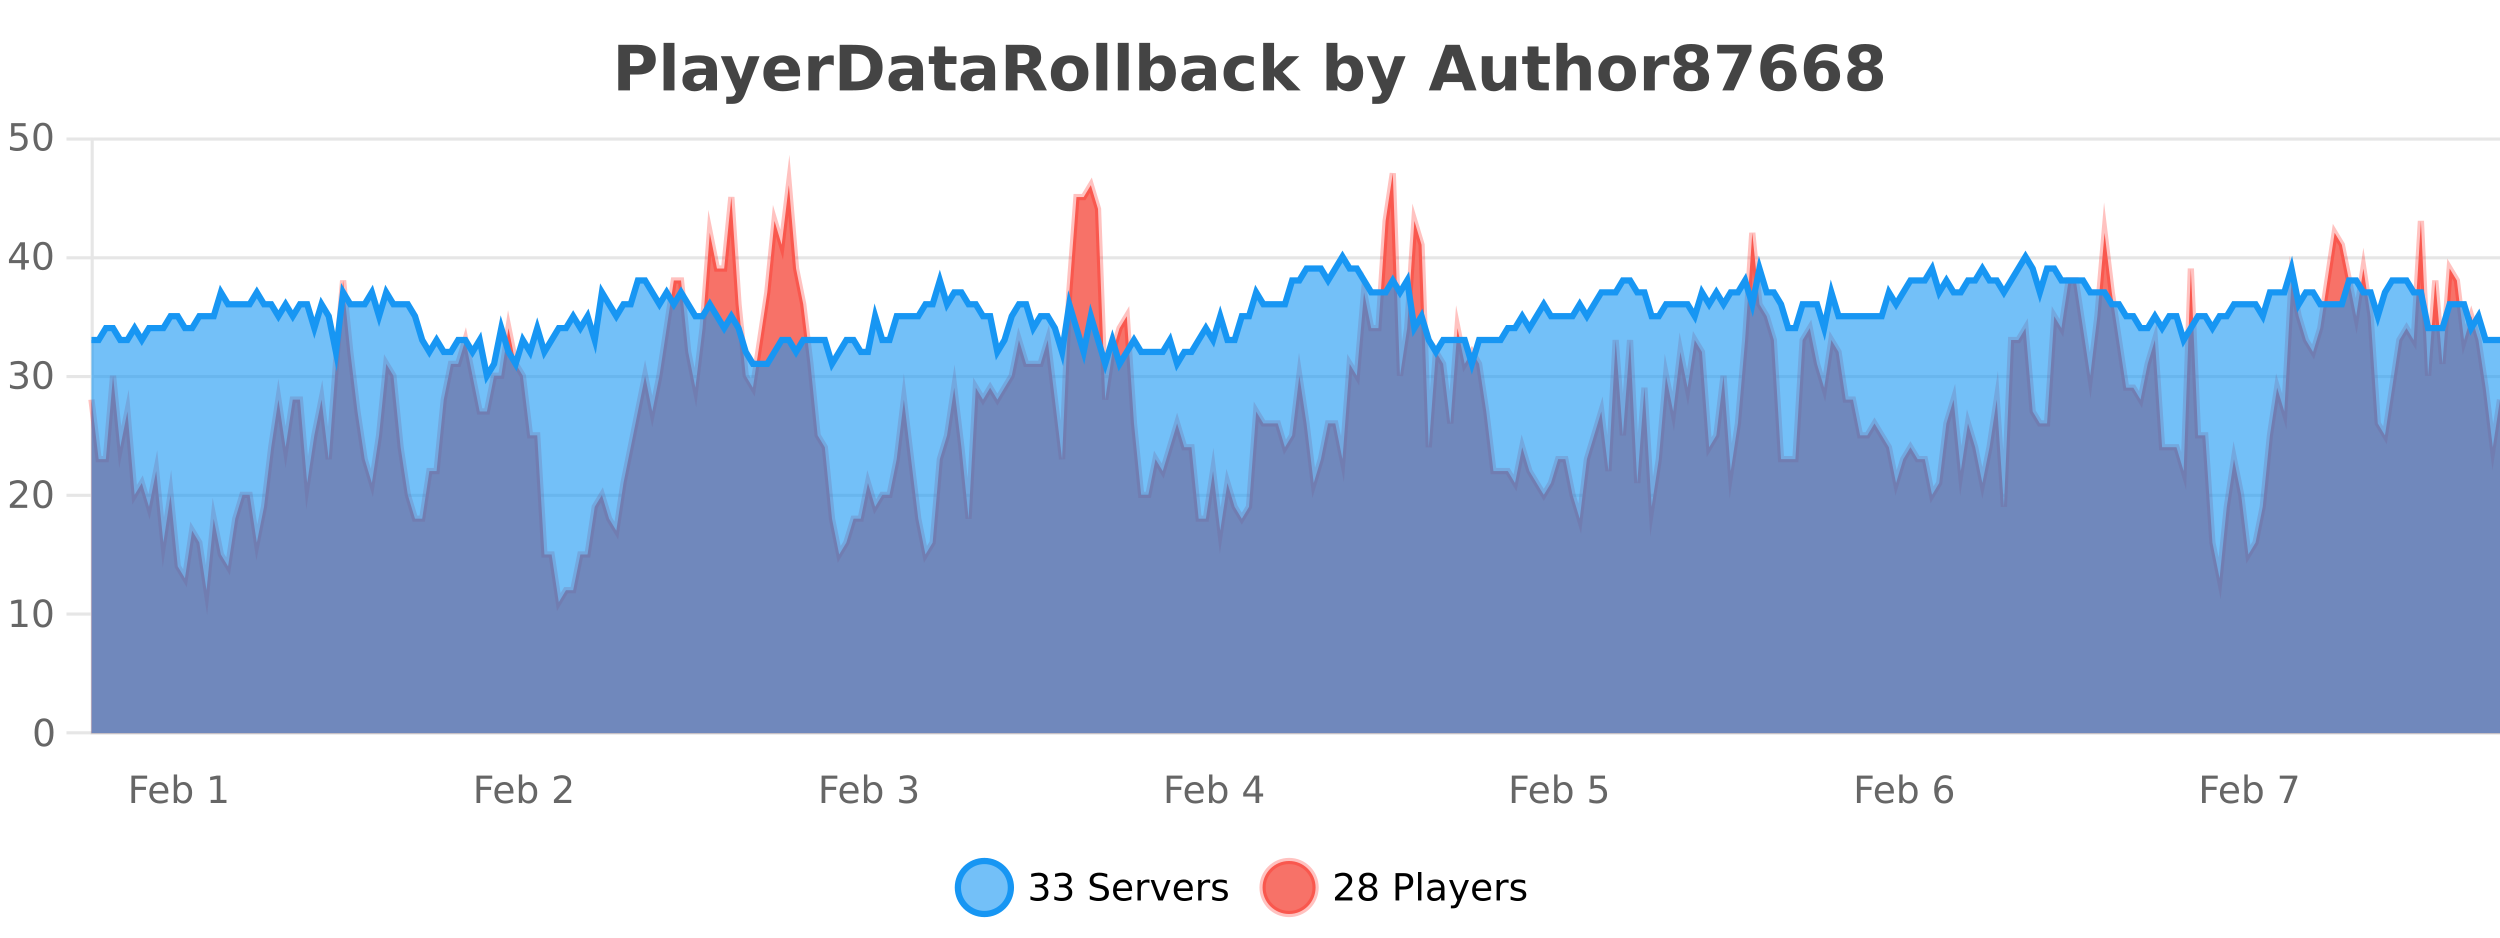 <?xml version="1.0" encoding="UTF-8"?>
<svg xmlns="http://www.w3.org/2000/svg" xmlns:xlink="http://www.w3.org/1999/xlink" width="800pt" height="300pt" viewBox="0 0 800 300" version="1.1">
<defs>
<clipPath id="clip1">
  <path d="M 278 263 L 352 263 L 352 300 L 278 300 Z M 278 263 "/>
</clipPath>
<clipPath id="clip2">
  <path d="M 375 263 L 450 263 L 450 300 L 375 300 Z M 375 263 "/>
</clipPath>
<clipPath id="clip3">
  <path d="M 29.27 55 L 800 55 L 800 234.602 L 29.27 234.602 Z M 29.27 55 "/>
</clipPath>
<clipPath id="clip4">
  <path d="M 28.27 43 L 800 43 L 800 221 L 28.27 221 Z M 28.27 43 "/>
</clipPath>
<clipPath id="clip5">
  <path d="M 29.27 82 L 800 82 L 800 234.602 L 29.27 234.602 Z M 29.27 82 "/>
</clipPath>
<clipPath id="clip6">
  <path d="M 28.27 53 L 800 53 L 800 149 L 28.27 149 Z M 28.27 53 "/>
</clipPath>
</defs>
<g id="surface1530996">
<rect x="0" y="0" width="800" height="300" style="fill:rgb(100%,100%,100%);fill-opacity:1;stroke:none;"/>
<path style="fill:none;stroke-width:1;stroke-linecap:butt;stroke-linejoin:miter;stroke:rgb(0%,0%,0%);stroke-opacity:0.098;stroke-miterlimit:10;" d="M 30 234.5 L 800 234.5 "/>
<path style="fill:none;stroke-width:1;stroke-linecap:butt;stroke-linejoin:miter;stroke:rgb(0%,0%,0%);stroke-opacity:0.098;stroke-miterlimit:10;" d="M 21.27 234.5 L 29 234.5 "/>
<path style="fill:none;stroke-width:1;stroke-linecap:butt;stroke-linejoin:miter;stroke:rgb(0%,0%,0%);stroke-opacity:0.098;stroke-miterlimit:10;" d="M 30 196.5 L 800 196.5 "/>
<path style="fill:none;stroke-width:1;stroke-linecap:butt;stroke-linejoin:miter;stroke:rgb(0%,0%,0%);stroke-opacity:0.098;stroke-miterlimit:10;" d="M 21.27 196.5 L 29 196.5 "/>
<path style="fill:none;stroke-width:1;stroke-linecap:butt;stroke-linejoin:miter;stroke:rgb(0%,0%,0%);stroke-opacity:0.098;stroke-miterlimit:10;" d="M 30 158.5 L 800 158.5 "/>
<path style="fill:none;stroke-width:1;stroke-linecap:butt;stroke-linejoin:miter;stroke:rgb(0%,0%,0%);stroke-opacity:0.098;stroke-miterlimit:10;" d="M 21.27 158.5 L 29 158.5 "/>
<path style="fill:none;stroke-width:1;stroke-linecap:butt;stroke-linejoin:miter;stroke:rgb(0%,0%,0%);stroke-opacity:0.098;stroke-miterlimit:10;" d="M 30 120.5 L 800 120.5 "/>
<path style="fill:none;stroke-width:1;stroke-linecap:butt;stroke-linejoin:miter;stroke:rgb(0%,0%,0%);stroke-opacity:0.098;stroke-miterlimit:10;" d="M 21.27 120.5 L 29 120.5 "/>
<path style="fill:none;stroke-width:1;stroke-linecap:butt;stroke-linejoin:miter;stroke:rgb(0%,0%,0%);stroke-opacity:0.098;stroke-miterlimit:10;" d="M 30 82.5 L 800 82.5 "/>
<path style="fill:none;stroke-width:1;stroke-linecap:butt;stroke-linejoin:miter;stroke:rgb(0%,0%,0%);stroke-opacity:0.098;stroke-miterlimit:10;" d="M 21.27 82.5 L 29 82.5 "/>
<path style="fill:none;stroke-width:1;stroke-linecap:butt;stroke-linejoin:miter;stroke:rgb(0%,0%,0%);stroke-opacity:0.098;stroke-miterlimit:10;" d="M 30 44.5 L 800 44.5 "/>
<path style="fill:none;stroke-width:1;stroke-linecap:butt;stroke-linejoin:miter;stroke:rgb(0%,0%,0%);stroke-opacity:0.098;stroke-miterlimit:10;" d="M 21.27 44.5 L 29 44.5 "/>
<path style=" stroke:none;fill-rule:nonzero;fill:rgb(9.02%,58.824%,95.294%);fill-opacity:0.6;" d="M 323.488 284 C 323.488 288.688 319.688 292.484 315.004 292.484 C 310.316 292.484 306.52 288.688 306.52 284 C 306.52 279.312 310.316 275.516 315.004 275.516 C 319.688 275.516 323.488 279.312 323.488 284 Z M 323.488 284 "/>
<g clip-path="url(#clip1)" clip-rule="nonzero">
<path style="fill:none;stroke-width:2;stroke-linecap:butt;stroke-linejoin:miter;stroke:rgb(9.02%,58.824%,95.294%);stroke-opacity:1;stroke-miterlimit:10;" d="M 323.488 284 C 323.488 288.688 319.688 292.484 315.004 292.484 C 310.316 292.484 306.52 288.688 306.52 284 C 306.52 279.312 310.316 275.516 315.004 275.516 C 319.688 275.516 323.488 279.312 323.488 284 Z M 323.488 284 "/>
</g>
<path style=" stroke:none;fill-rule:nonzero;fill:rgb(0%,0%,0%);fill-opacity:1;" d="M 333.695 283.438 C 334.258 283.562 334.695 283.82 335.008 284.203 C 335.328 284.578 335.492 285.047 335.492 285.609 C 335.492 286.477 335.195 287.148 334.602 287.625 C 334.008 288.094 333.164 288.328 332.07 288.328 C 331.703 288.328 331.324 288.289 330.93 288.219 C 330.543 288.148 330.148 288.039 329.742 287.891 L 329.742 286.75 C 330.062 286.938 330.418 287.086 330.805 287.188 C 331.199 287.281 331.609 287.328 332.039 287.328 C 332.777 287.328 333.34 287.184 333.727 286.891 C 334.121 286.602 334.32 286.172 334.32 285.609 C 334.32 285.102 334.137 284.699 333.773 284.406 C 333.406 284.117 332.906 283.969 332.273 283.969 L 331.242 283.969 L 331.242 283 L 332.32 283 C 332.891 283 333.336 282.887 333.648 282.656 C 333.961 282.418 334.117 282.078 334.117 281.641 C 334.117 281.195 333.953 280.852 333.633 280.609 C 333.32 280.371 332.867 280.25 332.273 280.25 C 331.938 280.25 331.586 280.289 331.211 280.359 C 330.844 280.422 330.438 280.527 329.992 280.672 L 329.992 279.625 C 330.449 279.5 330.871 279.406 331.258 279.344 C 331.652 279.281 332.023 279.25 332.367 279.25 C 333.273 279.25 333.984 279.453 334.508 279.859 C 335.027 280.266 335.289 280.82 335.289 281.516 C 335.289 282.008 335.148 282.418 334.867 282.75 C 334.594 283.086 334.203 283.312 333.695 283.438 Z M 341.328 283.438 C 341.891 283.562 342.328 283.82 342.641 284.203 C 342.961 284.578 343.125 285.047 343.125 285.609 C 343.125 286.477 342.828 287.148 342.234 287.625 C 341.641 288.094 340.797 288.328 339.703 288.328 C 339.336 288.328 338.957 288.289 338.562 288.219 C 338.176 288.148 337.781 288.039 337.375 287.891 L 337.375 286.75 C 337.695 286.938 338.051 287.086 338.438 287.188 C 338.832 287.281 339.242 287.328 339.672 287.328 C 340.41 287.328 340.973 287.184 341.359 286.891 C 341.754 286.602 341.953 286.172 341.953 285.609 C 341.953 285.102 341.77 284.699 341.406 284.406 C 341.039 284.117 340.539 283.969 339.906 283.969 L 338.875 283.969 L 338.875 283 L 339.953 283 C 340.523 283 340.969 282.887 341.281 282.656 C 341.594 282.418 341.75 282.078 341.75 281.641 C 341.75 281.195 341.586 280.852 341.266 280.609 C 340.953 280.371 340.5 280.25 339.906 280.25 C 339.57 280.25 339.219 280.289 338.844 280.359 C 338.477 280.422 338.07 280.527 337.625 280.672 L 337.625 279.625 C 338.082 279.5 338.504 279.406 338.891 279.344 C 339.285 279.281 339.656 279.25 340 279.25 C 340.906 279.25 341.617 279.453 342.141 279.859 C 342.66 280.266 342.922 280.82 342.922 281.516 C 342.922 282.008 342.781 282.418 342.5 282.75 C 342.227 283.086 341.836 283.312 341.328 283.438 Z M 354.324 279.688 L 354.324 280.844 C 353.875 280.637 353.449 280.48 353.043 280.375 C 352.645 280.262 352.266 280.203 351.902 280.203 C 351.254 280.203 350.754 280.328 350.402 280.578 C 350.059 280.828 349.887 281.188 349.887 281.656 C 349.887 282.043 350 282.336 350.23 282.531 C 350.457 282.73 350.902 282.887 351.559 283 L 352.262 283.156 C 353.145 283.324 353.797 283.621 354.215 284.047 C 354.641 284.465 354.855 285.027 354.855 285.734 C 354.855 286.59 354.566 287.234 353.996 287.672 C 353.434 288.109 352.598 288.328 351.496 288.328 C 351.09 288.328 350.652 288.281 350.184 288.188 C 349.715 288.094 349.23 287.953 348.73 287.766 L 348.73 286.547 C 349.207 286.82 349.676 287.023 350.137 287.156 C 350.605 287.293 351.059 287.359 351.496 287.359 C 352.172 287.359 352.691 287.23 353.059 286.969 C 353.434 286.699 353.621 286.32 353.621 285.828 C 353.621 285.402 353.484 285.07 353.215 284.828 C 352.953 284.578 352.52 284.398 351.918 284.281 L 351.199 284.141 C 350.312 283.965 349.672 283.688 349.277 283.312 C 348.891 282.938 348.699 282.418 348.699 281.75 C 348.699 280.969 348.969 280.359 349.512 279.922 C 350.051 279.477 350.801 279.25 351.762 279.25 C 352.176 279.25 352.594 279.289 353.012 279.359 C 353.438 279.434 353.875 279.543 354.324 279.688 Z M 362.27 284.609 L 362.27 285.125 L 357.301 285.125 C 357.352 285.875 357.574 286.445 357.973 286.828 C 358.379 287.215 358.934 287.406 359.645 287.406 C 360.059 287.406 360.461 287.359 360.848 287.266 C 361.242 287.164 361.633 287.008 362.02 286.797 L 362.02 287.828 C 361.621 287.984 361.223 288.105 360.816 288.188 C 360.41 288.281 359.996 288.328 359.582 288.328 C 358.539 288.328 357.711 288.027 357.098 287.422 C 356.48 286.809 356.176 285.98 356.176 284.938 C 356.176 283.867 356.465 283.016 357.051 282.391 C 357.633 281.758 358.414 281.438 359.395 281.438 C 360.277 281.438 360.977 281.727 361.488 282.297 C 362.008 282.859 362.27 283.633 362.27 284.609 Z M 361.191 284.281 C 361.18 283.699 361.012 283.23 360.691 282.875 C 360.367 282.523 359.941 282.344 359.41 282.344 C 358.805 282.344 358.32 282.516 357.957 282.859 C 357.602 283.203 357.398 283.684 357.348 284.297 Z M 367.84 282.594 C 367.715 282.531 367.578 282.484 367.434 282.453 C 367.297 282.414 367.141 282.391 366.965 282.391 C 366.359 282.391 365.891 282.59 365.559 282.984 C 365.234 283.383 365.074 283.953 365.074 284.703 L 365.074 288.156 L 363.996 288.156 L 363.996 281.594 L 365.074 281.594 L 365.074 282.609 C 365.301 282.215 365.598 281.922 365.965 281.734 C 366.328 281.539 366.77 281.438 367.293 281.438 C 367.363 281.438 367.441 281.445 367.527 281.453 C 367.621 281.465 367.719 281.48 367.824 281.5 Z M 368.195 281.594 L 369.336 281.594 L 371.383 287.094 L 373.445 281.594 L 374.586 281.594 L 372.117 288.156 L 370.648 288.156 Z M 381.688 284.609 L 381.688 285.125 L 376.719 285.125 C 376.77 285.875 376.992 286.445 377.391 286.828 C 377.797 287.215 378.352 287.406 379.062 287.406 C 379.477 287.406 379.879 287.359 380.266 287.266 C 380.66 287.164 381.051 287.008 381.438 286.797 L 381.438 287.828 C 381.039 287.984 380.641 288.105 380.234 288.188 C 379.828 288.281 379.414 288.328 379 288.328 C 377.957 288.328 377.129 288.027 376.516 287.422 C 375.898 286.809 375.594 285.98 375.594 284.938 C 375.594 283.867 375.883 283.016 376.469 282.391 C 377.051 281.758 377.832 281.438 378.812 281.438 C 379.695 281.438 380.395 281.727 380.906 282.297 C 381.426 282.859 381.688 283.633 381.688 284.609 Z M 380.609 284.281 C 380.598 283.699 380.43 283.23 380.109 282.875 C 379.785 282.523 379.359 282.344 378.828 282.344 C 378.223 282.344 377.738 282.516 377.375 282.859 C 377.02 283.203 376.816 283.684 376.766 284.297 Z M 387.258 282.594 C 387.133 282.531 386.996 282.484 386.852 282.453 C 386.715 282.414 386.559 282.391 386.383 282.391 C 385.777 282.391 385.309 282.59 384.977 282.984 C 384.652 283.383 384.492 283.953 384.492 284.703 L 384.492 288.156 L 383.414 288.156 L 383.414 281.594 L 384.492 281.594 L 384.492 282.609 C 384.719 282.215 385.016 281.922 385.383 281.734 C 385.746 281.539 386.188 281.438 386.711 281.438 C 386.781 281.438 386.859 281.445 386.945 281.453 C 387.039 281.465 387.137 281.48 387.242 281.5 Z M 392.566 281.781 L 392.566 282.812 C 392.262 282.656 391.945 282.543 391.613 282.469 C 391.289 282.387 390.949 282.344 390.598 282.344 C 390.066 282.344 389.664 282.43 389.395 282.594 C 389.121 282.75 388.988 282.996 388.988 283.328 C 388.988 283.578 389.082 283.777 389.27 283.922 C 389.465 284.059 389.855 284.188 390.441 284.312 L 390.801 284.406 C 391.57 284.562 392.117 284.793 392.441 285.094 C 392.762 285.398 392.926 285.812 392.926 286.344 C 392.926 286.961 392.68 287.445 392.191 287.797 C 391.711 288.152 391.051 288.328 390.207 288.328 C 389.852 288.328 389.48 288.289 389.098 288.219 C 388.723 288.156 388.324 288.059 387.91 287.922 L 387.91 286.797 C 388.305 287.008 388.695 287.164 389.082 287.266 C 389.465 287.371 389.852 287.422 390.238 287.422 C 390.738 287.422 391.121 287.34 391.395 287.172 C 391.676 286.996 391.816 286.746 391.816 286.422 C 391.816 286.133 391.715 285.906 391.52 285.75 C 391.32 285.594 390.887 285.445 390.223 285.297 L 389.848 285.219 C 389.18 285.074 388.695 284.855 388.395 284.562 C 388.102 284.273 387.957 283.875 387.957 283.375 C 387.957 282.75 388.176 282.273 388.613 281.938 C 389.051 281.605 389.668 281.438 390.473 281.438 C 390.867 281.438 391.242 281.469 391.598 281.531 C 391.949 281.586 392.273 281.668 392.566 281.781 Z M 325.004 277.016 "/>
<path style=" stroke:none;fill-rule:nonzero;fill:rgb(96.863%,44.706%,40.784%);fill-opacity:1;" d="M 420.988 284 C 420.988 288.688 417.191 292.484 412.504 292.484 C 407.82 292.484 404.02 288.688 404.02 284 C 404.02 279.312 407.82 275.516 412.504 275.516 C 417.191 275.516 420.988 279.312 420.988 284 Z M 420.988 284 "/>
<g clip-path="url(#clip2)" clip-rule="nonzero">
<path style="fill:none;stroke-width:2;stroke-linecap:butt;stroke-linejoin:miter;stroke:rgb(100%,4.706%,0%);stroke-opacity:0.247;stroke-miterlimit:10;" d="M 420.988 284 C 420.988 288.688 417.191 292.484 412.504 292.484 C 407.82 292.484 404.02 288.688 404.02 284 C 404.02 279.312 407.82 275.516 412.504 275.516 C 417.191 275.516 420.988 279.312 420.988 284 Z M 420.988 284 "/>
</g>
<path style=" stroke:none;fill-rule:nonzero;fill:rgb(0%,0%,0%);fill-opacity:1;" d="M 428.617 287.156 L 432.758 287.156 L 432.758 288.156 L 427.195 288.156 L 427.195 287.156 C 427.641 286.699 428.25 286.078 429.023 285.297 C 429.805 284.508 430.293 283.996 430.492 283.766 C 430.875 283.352 431.141 282.996 431.289 282.703 C 431.445 282.402 431.523 282.109 431.523 281.828 C 431.523 281.359 431.355 280.98 431.023 280.688 C 430.699 280.398 430.277 280.25 429.758 280.25 C 429.383 280.25 428.984 280.312 428.57 280.438 C 428.164 280.562 427.727 280.762 427.258 281.031 L 427.258 279.828 C 427.734 279.641 428.18 279.5 428.586 279.406 C 429 279.305 429.383 279.25 429.727 279.25 C 430.633 279.25 431.355 279.48 431.898 279.938 C 432.438 280.387 432.711 280.992 432.711 281.75 C 432.711 282.105 432.641 282.445 432.508 282.766 C 432.371 283.09 432.125 283.469 431.773 283.906 C 431.668 284.023 431.355 284.352 430.836 284.891 C 430.312 285.434 429.574 286.188 428.617 287.156 Z M 437.766 284 C 437.203 284 436.758 284.152 436.438 284.453 C 436.113 284.758 435.953 285.168 435.953 285.688 C 435.953 286.219 436.113 286.637 436.438 286.938 C 436.758 287.242 437.203 287.391 437.766 287.391 C 438.328 287.391 438.77 287.242 439.094 286.938 C 439.414 286.637 439.578 286.219 439.578 285.688 C 439.578 285.168 439.414 284.758 439.094 284.453 C 438.781 284.152 438.336 284 437.766 284 Z M 436.578 283.5 C 436.078 283.375 435.68 283.141 435.391 282.797 C 435.109 282.445 434.969 282.016 434.969 281.516 C 434.969 280.82 435.219 280.266 435.719 279.859 C 436.219 279.453 436.898 279.25 437.766 279.25 C 438.641 279.25 439.32 279.453 439.812 279.859 C 440.312 280.266 440.562 280.82 440.562 281.516 C 440.562 282.016 440.422 282.445 440.141 282.797 C 439.859 283.141 439.461 283.375 438.953 283.5 C 439.523 283.637 439.969 283.898 440.281 284.281 C 440.602 284.668 440.766 285.137 440.766 285.688 C 440.766 286.543 440.504 287.199 439.984 287.656 C 439.473 288.105 438.734 288.328 437.766 288.328 C 436.805 288.328 436.066 288.105 435.547 287.656 C 435.023 287.199 434.766 286.543 434.766 285.688 C 434.766 285.137 434.926 284.668 435.25 284.281 C 435.57 283.898 436.016 283.637 436.578 283.5 Z M 436.156 281.625 C 436.156 282.086 436.297 282.438 436.578 282.688 C 436.859 282.938 437.254 283.062 437.766 283.062 C 438.273 283.062 438.672 282.938 438.953 282.688 C 439.242 282.438 439.391 282.086 439.391 281.625 C 439.391 281.18 439.242 280.828 438.953 280.578 C 438.672 280.32 438.273 280.188 437.766 280.188 C 437.254 280.188 436.859 280.32 436.578 280.578 C 436.297 280.828 436.156 281.18 436.156 281.625 Z M 447.762 280.375 L 447.762 283.672 L 449.246 283.672 C 449.797 283.672 450.223 283.531 450.527 283.25 C 450.828 282.961 450.98 282.547 450.98 282.016 C 450.98 281.496 450.828 281.094 450.527 280.812 C 450.223 280.523 449.797 280.375 449.246 280.375 Z M 446.574 279.406 L 449.246 279.406 C 450.234 279.406 450.98 279.633 451.48 280.078 C 451.98 280.516 452.23 281.164 452.23 282.016 C 452.23 282.883 451.98 283.539 451.48 283.984 C 450.98 284.422 450.234 284.641 449.246 284.641 L 447.762 284.641 L 447.762 288.156 L 446.574 288.156 Z M 453.766 279.031 L 454.844 279.031 L 454.844 288.156 L 453.766 288.156 Z M 460.082 284.859 C 459.215 284.859 458.613 284.961 458.27 285.156 C 457.934 285.355 457.77 285.695 457.77 286.172 C 457.77 286.559 457.895 286.867 458.145 287.094 C 458.402 287.312 458.746 287.422 459.176 287.422 C 459.777 287.422 460.258 287.215 460.613 286.797 C 460.977 286.371 461.16 285.805 461.16 285.094 L 461.16 284.859 Z M 462.238 284.406 L 462.238 288.156 L 461.16 288.156 L 461.16 287.156 C 460.91 287.555 460.602 287.852 460.238 288.047 C 459.871 288.234 459.426 288.328 458.895 288.328 C 458.215 288.328 457.68 288.141 457.285 287.766 C 456.887 287.383 456.691 286.875 456.691 286.25 C 456.691 285.512 456.934 284.953 457.426 284.578 C 457.926 284.203 458.664 284.016 459.645 284.016 L 461.16 284.016 L 461.16 283.906 C 461.16 283.406 460.992 283.023 460.66 282.75 C 460.336 282.48 459.883 282.344 459.301 282.344 C 458.926 282.344 458.555 282.391 458.191 282.484 C 457.836 282.578 457.496 282.715 457.176 282.891 L 457.176 281.891 C 457.57 281.734 457.949 281.621 458.316 281.547 C 458.691 281.477 459.055 281.438 459.41 281.438 C 460.355 281.438 461.066 281.684 461.535 282.172 C 462.004 282.664 462.238 283.406 462.238 284.406 Z M 467.188 288.766 C 466.883 289.547 466.586 290.055 466.297 290.297 C 466.004 290.535 465.617 290.656 465.141 290.656 L 464.281 290.656 L 464.281 289.75 L 464.906 289.75 C 465.207 289.75 465.438 289.676 465.594 289.531 C 465.758 289.395 465.941 289.066 466.141 288.547 L 466.344 288.047 L 463.688 281.594 L 464.828 281.594 L 466.875 286.719 L 468.938 281.594 L 470.078 281.594 Z M 477.18 284.609 L 477.18 285.125 L 472.211 285.125 C 472.262 285.875 472.484 286.445 472.883 286.828 C 473.289 287.215 473.844 287.406 474.555 287.406 C 474.969 287.406 475.371 287.359 475.758 287.266 C 476.152 287.164 476.543 287.008 476.93 286.797 L 476.93 287.828 C 476.531 287.984 476.133 288.105 475.727 288.188 C 475.32 288.281 474.906 288.328 474.492 288.328 C 473.449 288.328 472.621 288.027 472.008 287.422 C 471.391 286.809 471.086 285.98 471.086 284.938 C 471.086 283.867 471.375 283.016 471.961 282.391 C 472.543 281.758 473.324 281.438 474.305 281.438 C 475.188 281.438 475.887 281.727 476.398 282.297 C 476.918 282.859 477.18 283.633 477.18 284.609 Z M 476.102 284.281 C 476.09 283.699 475.922 283.23 475.602 282.875 C 475.277 282.523 474.852 282.344 474.32 282.344 C 473.715 282.344 473.23 282.516 472.867 282.859 C 472.512 283.203 472.309 283.684 472.258 284.297 Z M 482.75 282.594 C 482.625 282.531 482.488 282.484 482.344 282.453 C 482.207 282.414 482.051 282.391 481.875 282.391 C 481.27 282.391 480.801 282.59 480.469 282.984 C 480.145 283.383 479.984 283.953 479.984 284.703 L 479.984 288.156 L 478.906 288.156 L 478.906 281.594 L 479.984 281.594 L 479.984 282.609 C 480.211 282.215 480.508 281.922 480.875 281.734 C 481.238 281.539 481.68 281.438 482.203 281.438 C 482.273 281.438 482.352 281.445 482.438 281.453 C 482.531 281.465 482.629 281.48 482.734 281.5 Z M 488.055 281.781 L 488.055 282.812 C 487.75 282.656 487.434 282.543 487.102 282.469 C 486.777 282.387 486.438 282.344 486.086 282.344 C 485.555 282.344 485.152 282.43 484.883 282.594 C 484.609 282.75 484.477 282.996 484.477 283.328 C 484.477 283.578 484.57 283.777 484.758 283.922 C 484.953 284.059 485.344 284.188 485.93 284.312 L 486.289 284.406 C 487.059 284.562 487.605 284.793 487.93 285.094 C 488.25 285.398 488.414 285.812 488.414 286.344 C 488.414 286.961 488.168 287.445 487.68 287.797 C 487.199 288.152 486.539 288.328 485.695 288.328 C 485.34 288.328 484.969 288.289 484.586 288.219 C 484.211 288.156 483.812 288.059 483.398 287.922 L 483.398 286.797 C 483.793 287.008 484.184 287.164 484.57 287.266 C 484.953 287.371 485.34 287.422 485.727 287.422 C 486.227 287.422 486.609 287.34 486.883 287.172 C 487.164 286.996 487.305 286.746 487.305 286.422 C 487.305 286.133 487.203 285.906 487.008 285.75 C 486.809 285.594 486.375 285.445 485.711 285.297 L 485.336 285.219 C 484.668 285.074 484.184 284.855 483.883 284.562 C 483.59 284.273 483.445 283.875 483.445 283.375 C 483.445 282.75 483.664 282.273 484.102 281.938 C 484.539 281.605 485.156 281.438 485.961 281.438 C 486.355 281.438 486.73 281.469 487.086 281.531 C 487.438 281.586 487.762 281.668 488.055 281.781 Z M 422.504 277.016 "/>
<path style=" stroke:none;fill-rule:nonzero;fill:rgb(26.667%,26.667%,26.667%);fill-opacity:1;" d="M 197.844 14.344 L 204.078 14.344 C 205.93 14.344 207.352 14.758 208.344 15.578 C 209.344 16.402 209.844 17.574 209.844 19.094 C 209.844 20.625 209.344 21.805 208.344 22.625 C 207.352 23.449 205.93 23.859 204.078 23.859 L 201.594 23.859 L 201.594 28.922 L 197.844 28.922 Z M 201.594 17.062 L 201.594 21.141 L 203.672 21.141 C 204.398 21.141 204.961 20.965 205.359 20.609 C 205.766 20.258 205.969 19.75 205.969 19.094 C 205.969 18.449 205.766 17.949 205.359 17.594 C 204.961 17.242 204.398 17.062 203.672 17.062 Z M 212.344 13.719 L 215.828 13.719 L 215.828 28.922 L 212.344 28.922 Z M 224.094 24 C 223.363 24 222.816 24.125 222.453 24.375 C 222.086 24.617 221.906 24.98 221.906 25.469 C 221.906 25.906 222.051 26.25 222.344 26.5 C 222.645 26.75 223.055 26.875 223.578 26.875 C 224.234 26.875 224.785 26.641 225.234 26.172 C 225.691 25.703 225.922 25.117 225.922 24.406 L 225.922 24 Z M 229.438 22.688 L 229.438 28.922 L 225.922 28.922 L 225.922 27.297 C 225.453 27.965 224.922 28.449 224.328 28.75 C 223.742 29.051 223.031 29.203 222.188 29.203 C 221.062 29.203 220.145 28.875 219.438 28.219 C 218.727 27.555 218.375 26.695 218.375 25.641 C 218.375 24.359 218.812 23.422 219.688 22.828 C 220.57 22.227 221.961 21.922 223.859 21.922 L 225.922 21.922 L 225.922 21.641 C 225.922 21.09 225.703 20.688 225.266 20.438 C 224.828 20.18 224.145 20.047 223.219 20.047 C 222.469 20.047 221.77 20.125 221.125 20.281 C 220.477 20.43 219.879 20.648 219.328 20.938 L 219.328 18.281 C 220.078 18.094 220.828 17.953 221.578 17.859 C 222.336 17.766 223.098 17.719 223.859 17.719 C 225.828 17.719 227.25 18.109 228.125 18.891 C 229 19.664 229.438 20.93 229.438 22.688 Z M 230.645 17.984 L 234.129 17.984 L 237.082 25.406 L 239.582 17.984 L 243.066 17.984 L 238.473 29.953 C 238.012 31.172 237.473 32.02 236.848 32.5 C 236.23 32.988 235.426 33.234 234.426 33.234 L 232.395 33.234 L 232.395 30.938 L 233.488 30.938 C 234.082 30.938 234.512 30.844 234.785 30.656 C 235.055 30.469 235.262 30.129 235.41 29.641 L 235.52 29.344 Z M 256.023 23.422 L 256.023 24.422 L 247.852 24.422 C 247.934 25.246 248.23 25.859 248.742 26.266 C 249.25 26.672 249.961 26.875 250.867 26.875 C 251.605 26.875 252.359 26.766 253.133 26.547 C 253.902 26.328 254.695 26 255.508 25.562 L 255.508 28.25 C 254.684 28.562 253.855 28.797 253.023 28.953 C 252.199 29.117 251.375 29.203 250.555 29.203 C 248.574 29.203 247.031 28.703 245.93 27.703 C 244.836 26.695 244.289 25.281 244.289 23.469 C 244.289 21.68 244.824 20.273 245.898 19.25 C 246.98 18.23 248.465 17.719 250.352 17.719 C 252.07 17.719 253.445 18.242 254.477 19.281 C 255.508 20.312 256.023 21.695 256.023 23.422 Z M 252.43 22.266 C 252.43 21.602 252.234 21.062 251.852 20.656 C 251.465 20.25 250.961 20.047 250.336 20.047 C 249.656 20.047 249.105 20.242 248.68 20.625 C 248.262 21 248 21.547 247.898 22.266 Z M 266.809 20.969 C 266.496 20.824 266.188 20.719 265.887 20.656 C 265.582 20.586 265.281 20.547 264.98 20.547 C 264.074 20.547 263.375 20.836 262.887 21.406 C 262.406 21.98 262.168 22.805 262.168 23.875 L 262.168 28.922 L 258.684 28.922 L 258.684 17.984 L 262.168 17.984 L 262.168 19.781 C 262.613 19.062 263.129 18.543 263.715 18.219 C 264.297 17.887 264.996 17.719 265.809 17.719 C 265.934 17.719 266.062 17.727 266.199 17.734 C 266.332 17.746 266.531 17.766 266.793 17.797 Z M 272.453 17.188 L 272.453 26.078 L 273.797 26.078 C 275.336 26.078 276.516 25.699 277.328 24.938 C 278.141 24.18 278.547 23.07 278.547 21.609 C 278.547 20.172 278.141 19.078 277.328 18.328 C 276.523 17.57 275.348 17.188 273.797 17.188 Z M 268.703 14.344 L 272.656 14.344 C 274.875 14.344 276.523 14.5 277.609 14.812 C 278.691 15.125 279.617 15.664 280.391 16.422 C 281.078 17.078 281.586 17.84 281.922 18.703 C 282.254 19.559 282.422 20.527 282.422 21.609 C 282.422 22.715 282.254 23.699 281.922 24.562 C 281.586 25.43 281.078 26.188 280.391 26.844 C 279.609 27.594 278.672 28.133 277.578 28.453 C 276.484 28.766 274.844 28.922 272.656 28.922 L 268.703 28.922 Z M 290.039 24 C 289.309 24 288.762 24.125 288.398 24.375 C 288.031 24.617 287.852 24.98 287.852 25.469 C 287.852 25.906 287.996 26.25 288.289 26.5 C 288.59 26.75 289 26.875 289.523 26.875 C 290.18 26.875 290.73 26.641 291.18 26.172 C 291.637 25.703 291.867 25.117 291.867 24.406 L 291.867 24 Z M 295.383 22.688 L 295.383 28.922 L 291.867 28.922 L 291.867 27.297 C 291.398 27.965 290.867 28.449 290.273 28.75 C 289.688 29.051 288.977 29.203 288.133 29.203 C 287.008 29.203 286.09 28.875 285.383 28.219 C 284.672 27.555 284.32 26.695 284.32 25.641 C 284.32 24.359 284.758 23.422 285.633 22.828 C 286.516 22.227 287.906 21.922 289.805 21.922 L 291.867 21.922 L 291.867 21.641 C 291.867 21.09 291.648 20.688 291.211 20.438 C 290.773 20.18 290.09 20.047 289.164 20.047 C 288.414 20.047 287.715 20.125 287.07 20.281 C 286.422 20.43 285.824 20.648 285.273 20.938 L 285.273 18.281 C 286.023 18.094 286.773 17.953 287.523 17.859 C 288.281 17.766 289.043 17.719 289.805 17.719 C 291.773 17.719 293.195 18.109 294.07 18.891 C 294.945 19.664 295.383 20.93 295.383 22.688 Z M 302.457 14.875 L 302.457 17.984 L 306.066 17.984 L 306.066 20.484 L 302.457 20.484 L 302.457 25.125 C 302.457 25.637 302.555 25.98 302.754 26.156 C 302.961 26.336 303.363 26.422 303.957 26.422 L 305.754 26.422 L 305.754 28.922 L 302.754 28.922 C 301.379 28.922 300.398 28.637 299.816 28.062 C 299.242 27.48 298.957 26.5 298.957 25.125 L 298.957 20.484 L 297.223 20.484 L 297.223 17.984 L 298.957 17.984 L 298.957 14.875 Z M 313.094 24 C 312.363 24 311.816 24.125 311.453 24.375 C 311.086 24.617 310.906 24.98 310.906 25.469 C 310.906 25.906 311.051 26.25 311.344 26.5 C 311.645 26.75 312.055 26.875 312.578 26.875 C 313.234 26.875 313.785 26.641 314.234 26.172 C 314.691 25.703 314.922 25.117 314.922 24.406 L 314.922 24 Z M 318.438 22.688 L 318.438 28.922 L 314.922 28.922 L 314.922 27.297 C 314.453 27.965 313.922 28.449 313.328 28.75 C 312.742 29.051 312.031 29.203 311.188 29.203 C 310.062 29.203 309.145 28.875 308.438 28.219 C 307.727 27.555 307.375 26.695 307.375 25.641 C 307.375 24.359 307.812 23.422 308.688 22.828 C 309.57 22.227 310.961 21.922 312.859 21.922 L 314.922 21.922 L 314.922 21.641 C 314.922 21.09 314.703 20.688 314.266 20.438 C 313.828 20.18 313.145 20.047 312.219 20.047 C 311.469 20.047 310.77 20.125 310.125 20.281 C 309.477 20.43 308.879 20.648 308.328 20.938 L 308.328 18.281 C 309.078 18.094 309.828 17.953 310.578 17.859 C 311.336 17.766 312.098 17.719 312.859 17.719 C 314.828 17.719 316.25 18.109 317.125 18.891 C 318 19.664 318.438 20.93 318.438 22.688 Z M 327.188 20.812 C 327.977 20.812 328.547 20.668 328.891 20.375 C 329.234 20.074 329.406 19.59 329.406 18.922 C 329.406 18.258 329.234 17.781 328.891 17.5 C 328.547 17.211 327.977 17.062 327.188 17.062 L 325.609 17.062 L 325.609 20.812 Z M 325.609 23.406 L 325.609 28.922 L 321.859 28.922 L 321.859 14.344 L 327.594 14.344 C 329.508 14.344 330.914 14.668 331.812 15.312 C 332.707 15.961 333.156 16.977 333.156 18.359 C 333.156 19.328 332.922 20.125 332.453 20.75 C 331.992 21.367 331.297 21.82 330.359 22.109 C 330.867 22.227 331.328 22.492 331.734 22.906 C 332.141 23.312 332.551 23.938 332.969 24.781 L 335.016 28.922 L 331.016 28.922 L 329.234 25.297 C 328.879 24.57 328.516 24.074 328.141 23.812 C 327.773 23.543 327.285 23.406 326.672 23.406 Z M 342.305 20.219 C 341.523 20.219 340.93 20.5 340.523 21.062 C 340.117 21.617 339.914 22.418 339.914 23.469 C 339.914 24.512 340.117 25.312 340.523 25.875 C 340.93 26.43 341.523 26.703 342.305 26.703 C 343.062 26.703 343.641 26.43 344.039 25.875 C 344.445 25.312 344.648 24.512 344.648 23.469 C 344.648 22.418 344.445 21.617 344.039 21.062 C 343.641 20.5 343.062 20.219 342.305 20.219 Z M 342.305 17.719 C 344.18 17.719 345.641 18.23 346.695 19.25 C 347.758 20.262 348.289 21.668 348.289 23.469 C 348.289 25.262 347.758 26.668 346.695 27.688 C 345.641 28.699 344.18 29.203 342.305 29.203 C 340.406 29.203 338.93 28.699 337.867 27.688 C 336.805 26.668 336.273 25.262 336.273 23.469 C 336.273 21.668 336.805 20.262 337.867 19.25 C 338.93 18.23 340.406 17.719 342.305 17.719 Z M 350.844 13.719 L 354.328 13.719 L 354.328 28.922 L 350.844 28.922 Z M 357.695 13.719 L 361.18 13.719 L 361.18 28.922 L 357.695 28.922 Z M 370.367 26.672 C 371.117 26.672 371.688 26.402 372.086 25.859 C 372.48 25.309 372.68 24.512 372.68 23.469 C 372.68 22.43 372.48 21.637 372.086 21.094 C 371.688 20.543 371.117 20.266 370.367 20.266 C 369.617 20.266 369.039 20.543 368.633 21.094 C 368.234 21.637 368.039 22.43 368.039 23.469 C 368.039 24.5 368.234 25.293 368.633 25.844 C 369.039 26.398 369.617 26.672 370.367 26.672 Z M 368.039 19.578 C 368.527 18.945 369.062 18.477 369.648 18.172 C 370.23 17.871 370.902 17.719 371.664 17.719 C 373.016 17.719 374.125 18.258 374.992 19.328 C 375.855 20.402 376.289 21.781 376.289 23.469 C 376.289 25.148 375.855 26.523 374.992 27.594 C 374.125 28.668 373.016 29.203 371.664 29.203 C 370.902 29.203 370.23 29.051 369.648 28.75 C 369.062 28.449 368.527 27.98 368.039 27.344 L 368.039 28.922 L 364.555 28.922 L 364.555 13.719 L 368.039 13.719 Z M 383.758 24 C 383.027 24 382.48 24.125 382.117 24.375 C 381.75 24.617 381.57 24.98 381.57 25.469 C 381.57 25.906 381.715 26.25 382.008 26.5 C 382.309 26.75 382.719 26.875 383.242 26.875 C 383.898 26.875 384.449 26.641 384.898 26.172 C 385.355 25.703 385.586 25.117 385.586 24.406 L 385.586 24 Z M 389.102 22.688 L 389.102 28.922 L 385.586 28.922 L 385.586 27.297 C 385.117 27.965 384.586 28.449 383.992 28.75 C 383.406 29.051 382.695 29.203 381.852 29.203 C 380.727 29.203 379.809 28.875 379.102 28.219 C 378.391 27.555 378.039 26.695 378.039 25.641 C 378.039 24.359 378.477 23.422 379.352 22.828 C 380.234 22.227 381.625 21.922 383.523 21.922 L 385.586 21.922 L 385.586 21.641 C 385.586 21.09 385.367 20.688 384.93 20.438 C 384.492 20.18 383.809 20.047 382.883 20.047 C 382.133 20.047 381.434 20.125 380.789 20.281 C 380.141 20.43 379.543 20.648 378.992 20.938 L 378.992 18.281 C 379.742 18.094 380.492 17.953 381.242 17.859 C 382 17.766 382.762 17.719 383.523 17.719 C 385.492 17.719 386.914 18.109 387.789 18.891 C 388.664 19.664 389.102 20.93 389.102 22.688 Z M 401.195 18.328 L 401.195 21.172 C 400.727 20.852 400.25 20.609 399.773 20.453 C 399.293 20.297 398.793 20.219 398.273 20.219 C 397.305 20.219 396.543 20.508 395.992 21.078 C 395.449 21.641 395.18 22.438 395.18 23.469 C 395.18 24.492 395.449 25.289 395.992 25.859 C 396.543 26.422 397.305 26.703 398.273 26.703 C 398.824 26.703 399.344 26.625 399.836 26.469 C 400.324 26.305 400.777 26.059 401.195 25.734 L 401.195 28.594 C 400.652 28.805 400.102 28.953 399.539 29.047 C 398.977 29.148 398.406 29.203 397.836 29.203 C 395.867 29.203 394.324 28.699 393.211 27.688 C 392.094 26.68 391.539 25.273 391.539 23.469 C 391.539 21.656 392.094 20.246 393.211 19.234 C 394.324 18.227 395.867 17.719 397.836 17.719 C 398.406 17.719 398.969 17.773 399.523 17.875 C 400.086 17.969 400.641 18.121 401.195 18.328 Z M 404.219 13.719 L 407.703 13.719 L 407.703 22 L 411.734 17.984 L 415.797 17.984 L 410.453 23 L 416.219 28.922 L 411.969 28.922 L 407.703 24.359 L 407.703 28.922 L 404.219 28.922 Z M 430.297 26.672 C 431.047 26.672 431.617 26.402 432.016 25.859 C 432.41 25.309 432.609 24.512 432.609 23.469 C 432.609 22.43 432.41 21.637 432.016 21.094 C 431.617 20.543 431.047 20.266 430.297 20.266 C 429.547 20.266 428.969 20.543 428.562 21.094 C 428.164 21.637 427.969 22.43 427.969 23.469 C 427.969 24.5 428.164 25.293 428.562 25.844 C 428.969 26.398 429.547 26.672 430.297 26.672 Z M 427.969 19.578 C 428.457 18.945 428.992 18.477 429.578 18.172 C 430.16 17.871 430.832 17.719 431.594 17.719 C 432.945 17.719 434.055 18.258 434.922 19.328 C 435.785 20.402 436.219 21.781 436.219 23.469 C 436.219 25.148 435.785 26.523 434.922 27.594 C 434.055 28.668 432.945 29.203 431.594 29.203 C 430.832 29.203 430.16 29.051 429.578 28.75 C 428.992 28.449 428.457 27.98 427.969 27.344 L 427.969 28.922 L 424.484 28.922 L 424.484 13.719 L 427.969 13.719 Z M 437.363 17.984 L 440.848 17.984 L 443.801 25.406 L 446.301 17.984 L 449.785 17.984 L 445.191 29.953 C 444.73 31.172 444.191 32.02 443.566 32.5 C 442.949 32.988 442.145 33.234 441.145 33.234 L 439.113 33.234 L 439.113 30.938 L 440.207 30.938 C 440.801 30.938 441.23 30.844 441.504 30.656 C 441.773 30.469 441.98 30.129 442.129 29.641 L 442.238 29.344 Z M 467.801 26.266 L 461.926 26.266 L 460.988 28.922 L 457.207 28.922 L 462.613 14.344 L 467.098 14.344 L 472.488 28.922 L 468.723 28.922 Z M 462.863 23.562 L 466.848 23.562 L 464.863 17.766 Z M 474.156 24.656 L 474.156 17.984 L 477.672 17.984 L 477.672 19.078 C 477.672 19.672 477.664 20.418 477.656 21.312 C 477.656 22.211 477.656 22.805 477.656 23.094 C 477.656 23.98 477.676 24.617 477.719 25 C 477.77 25.387 477.848 25.668 477.953 25.844 C 478.098 26.074 478.285 26.25 478.516 26.375 C 478.742 26.5 479.008 26.562 479.312 26.562 C 480.039 26.562 480.613 26.281 481.031 25.719 C 481.445 25.156 481.656 24.383 481.656 23.391 L 481.656 17.984 L 485.156 17.984 L 485.156 28.922 L 481.656 28.922 L 481.656 27.344 C 481.125 27.98 480.562 28.449 479.969 28.75 C 479.383 29.051 478.738 29.203 478.031 29.203 C 476.77 29.203 475.805 28.82 475.141 28.047 C 474.484 27.266 474.156 26.137 474.156 24.656 Z M 492.328 14.875 L 492.328 17.984 L 495.938 17.984 L 495.938 20.484 L 492.328 20.484 L 492.328 25.125 C 492.328 25.637 492.426 25.98 492.625 26.156 C 492.832 26.336 493.234 26.422 493.828 26.422 L 495.625 26.422 L 495.625 28.922 L 492.625 28.922 C 491.25 28.922 490.27 28.637 489.688 28.062 C 489.113 27.48 488.828 26.5 488.828 25.125 L 488.828 20.484 L 487.094 20.484 L 487.094 17.984 L 488.828 17.984 L 488.828 14.875 Z M 509.062 22.266 L 509.062 28.922 L 505.547 28.922 L 505.547 23.844 C 505.547 22.887 505.523 22.23 505.484 21.875 C 505.441 21.512 505.367 21.246 505.266 21.078 C 505.129 20.852 504.941 20.672 504.703 20.547 C 504.473 20.422 504.207 20.359 503.906 20.359 C 503.176 20.359 502.602 20.641 502.188 21.203 C 501.77 21.766 501.562 22.547 501.562 23.547 L 501.562 28.922 L 498.078 28.922 L 498.078 13.719 L 501.562 13.719 L 501.562 19.578 C 502.094 18.945 502.656 18.477 503.25 18.172 C 503.844 17.871 504.492 17.719 505.203 17.719 C 506.473 17.719 507.43 18.109 508.078 18.891 C 508.734 19.664 509.062 20.789 509.062 22.266 Z M 517.52 20.219 C 516.738 20.219 516.145 20.5 515.738 21.062 C 515.332 21.617 515.129 22.418 515.129 23.469 C 515.129 24.512 515.332 25.312 515.738 25.875 C 516.145 26.43 516.738 26.703 517.52 26.703 C 518.277 26.703 518.855 26.43 519.254 25.875 C 519.66 25.312 519.863 24.512 519.863 23.469 C 519.863 22.418 519.66 21.617 519.254 21.062 C 518.855 20.5 518.277 20.219 517.52 20.219 Z M 517.52 17.719 C 519.395 17.719 520.855 18.23 521.91 19.25 C 522.973 20.262 523.504 21.668 523.504 23.469 C 523.504 25.262 522.973 26.668 521.91 27.688 C 520.855 28.699 519.395 29.203 517.52 29.203 C 515.621 29.203 514.145 28.699 513.082 27.688 C 512.02 26.668 511.488 25.262 511.488 23.469 C 511.488 21.668 512.02 20.262 513.082 19.25 C 514.145 18.23 515.621 17.719 517.52 17.719 Z M 534.18 20.969 C 533.867 20.824 533.559 20.719 533.258 20.656 C 532.953 20.586 532.652 20.547 532.352 20.547 C 531.445 20.547 530.746 20.836 530.258 21.406 C 529.777 21.98 529.539 22.805 529.539 23.875 L 529.539 28.922 L 526.055 28.922 L 526.055 17.984 L 529.539 17.984 L 529.539 19.781 C 529.984 19.062 530.5 18.543 531.086 18.219 C 531.668 17.887 532.367 17.719 533.18 17.719 C 533.305 17.719 533.434 17.727 533.57 17.734 C 533.703 17.746 533.902 17.766 534.164 17.797 Z M 541.203 22.391 C 540.492 22.391 539.953 22.586 539.578 22.969 C 539.203 23.355 539.016 23.906 539.016 24.625 C 539.016 25.344 539.203 25.898 539.578 26.281 C 539.953 26.656 540.492 26.844 541.203 26.844 C 541.898 26.844 542.43 26.656 542.797 26.281 C 543.172 25.898 543.359 25.344 543.359 24.625 C 543.359 23.906 543.172 23.355 542.797 22.969 C 542.43 22.586 541.898 22.391 541.203 22.391 Z M 538.453 21.156 C 537.566 20.887 536.898 20.477 536.453 19.922 C 536.004 19.371 535.781 18.684 535.781 17.859 C 535.781 16.633 536.238 15.695 537.156 15.047 C 538.07 14.402 539.422 14.078 541.203 14.078 C 542.961 14.078 544.301 14.402 545.219 15.047 C 546.133 15.684 546.594 16.621 546.594 17.859 C 546.594 18.684 546.363 19.371 545.906 19.922 C 545.457 20.477 544.789 20.887 543.906 21.156 C 544.895 21.43 545.641 21.871 546.141 22.484 C 546.648 23.102 546.906 23.875 546.906 24.812 C 546.906 26.262 546.426 27.355 545.469 28.094 C 544.508 28.836 543.086 29.203 541.203 29.203 C 539.305 29.203 537.875 28.836 536.906 28.094 C 535.938 27.355 535.453 26.262 535.453 24.812 C 535.453 23.875 535.703 23.102 536.203 22.484 C 536.711 21.871 537.461 21.43 538.453 21.156 Z M 539.328 18.234 C 539.328 18.82 539.488 19.266 539.812 19.578 C 540.133 19.891 540.598 20.047 541.203 20.047 C 541.785 20.047 542.234 19.891 542.547 19.578 C 542.867 19.266 543.031 18.82 543.031 18.234 C 543.031 17.664 542.867 17.219 542.547 16.906 C 542.234 16.594 541.785 16.438 541.203 16.438 C 540.598 16.438 540.133 16.594 539.812 16.906 C 539.488 17.219 539.328 17.664 539.328 18.234 Z M 549.492 14.344 L 560.477 14.344 L 560.477 16.453 L 554.789 28.922 L 551.133 28.922 L 556.508 17.109 L 549.492 17.109 Z M 569.297 21.719 C 568.641 21.719 568.145 21.934 567.812 22.359 C 567.488 22.789 567.328 23.43 567.328 24.281 C 567.328 25.137 567.488 25.777 567.812 26.203 C 568.145 26.633 568.641 26.844 569.297 26.844 C 569.961 26.844 570.457 26.633 570.781 26.203 C 571.113 25.777 571.281 25.137 571.281 24.281 C 571.281 23.43 571.113 22.789 570.781 22.359 C 570.457 21.934 569.961 21.719 569.297 21.719 Z M 573.953 14.719 L 573.953 17.422 C 573.328 17.133 572.738 16.918 572.188 16.781 C 571.645 16.637 571.113 16.562 570.594 16.562 C 569.477 16.562 568.609 16.875 567.984 17.5 C 567.359 18.117 566.992 19.039 566.891 20.266 C 567.316 19.945 567.781 19.703 568.281 19.547 C 568.781 19.383 569.328 19.297 569.922 19.297 C 571.41 19.297 572.613 19.734 573.531 20.609 C 574.445 21.484 574.906 22.625 574.906 24.031 C 574.906 25.594 574.395 26.852 573.375 27.797 C 572.352 28.734 570.984 29.203 569.266 29.203 C 567.367 29.203 565.898 28.562 564.859 27.281 C 563.816 26 563.297 24.188 563.297 21.844 C 563.297 19.438 563.906 17.547 565.125 16.172 C 566.344 14.789 568.008 14.094 570.125 14.094 C 570.789 14.094 571.438 14.148 572.062 14.25 C 572.695 14.355 573.328 14.512 573.953 14.719 Z M 583.215 21.719 C 582.559 21.719 582.062 21.934 581.73 22.359 C 581.406 22.789 581.246 23.43 581.246 24.281 C 581.246 25.137 581.406 25.777 581.73 26.203 C 582.062 26.633 582.559 26.844 583.215 26.844 C 583.879 26.844 584.375 26.633 584.699 26.203 C 585.031 25.777 585.199 25.137 585.199 24.281 C 585.199 23.43 585.031 22.789 584.699 22.359 C 584.375 21.934 583.879 21.719 583.215 21.719 Z M 587.871 14.719 L 587.871 17.422 C 587.246 17.133 586.656 16.918 586.105 16.781 C 585.562 16.637 585.031 16.562 584.512 16.562 C 583.395 16.562 582.527 16.875 581.902 17.5 C 581.277 18.117 580.91 19.039 580.809 20.266 C 581.234 19.945 581.699 19.703 582.199 19.547 C 582.699 19.383 583.246 19.297 583.84 19.297 C 585.328 19.297 586.531 19.734 587.449 20.609 C 588.363 21.484 588.824 22.625 588.824 24.031 C 588.824 25.594 588.312 26.852 587.293 27.797 C 586.27 28.734 584.902 29.203 583.184 29.203 C 581.285 29.203 579.816 28.562 578.777 27.281 C 577.734 26 577.215 24.188 577.215 21.844 C 577.215 19.438 577.824 17.547 579.043 16.172 C 580.262 14.789 581.926 14.094 584.043 14.094 C 584.707 14.094 585.355 14.148 585.98 14.25 C 586.613 14.355 587.246 14.512 587.871 14.719 Z M 596.867 22.391 C 596.156 22.391 595.617 22.586 595.242 22.969 C 594.867 23.355 594.68 23.906 594.68 24.625 C 594.68 25.344 594.867 25.898 595.242 26.281 C 595.617 26.656 596.156 26.844 596.867 26.844 C 597.562 26.844 598.094 26.656 598.461 26.281 C 598.836 25.898 599.023 25.344 599.023 24.625 C 599.023 23.906 598.836 23.355 598.461 22.969 C 598.094 22.586 597.562 22.391 596.867 22.391 Z M 594.117 21.156 C 593.23 20.887 592.562 20.477 592.117 19.922 C 591.668 19.371 591.445 18.684 591.445 17.859 C 591.445 16.633 591.902 15.695 592.82 15.047 C 593.734 14.402 595.086 14.078 596.867 14.078 C 598.625 14.078 599.965 14.402 600.883 15.047 C 601.797 15.684 602.258 16.621 602.258 17.859 C 602.258 18.684 602.027 19.371 601.57 19.922 C 601.121 20.477 600.453 20.887 599.57 21.156 C 600.559 21.43 601.305 21.871 601.805 22.484 C 602.312 23.102 602.57 23.875 602.57 24.812 C 602.57 26.262 602.09 27.355 601.133 28.094 C 600.172 28.836 598.75 29.203 596.867 29.203 C 594.969 29.203 593.539 28.836 592.57 28.094 C 591.602 27.355 591.117 26.262 591.117 24.812 C 591.117 23.875 591.367 23.102 591.867 22.484 C 592.375 21.871 593.125 21.43 594.117 21.156 Z M 594.992 18.234 C 594.992 18.82 595.152 19.266 595.477 19.578 C 595.797 19.891 596.262 20.047 596.867 20.047 C 597.449 20.047 597.898 19.891 598.211 19.578 C 598.531 19.266 598.695 18.82 598.695 18.234 C 598.695 17.664 598.531 17.219 598.211 16.906 C 597.898 16.594 597.449 16.438 596.867 16.438 C 596.262 16.438 595.797 16.594 595.477 16.906 C 595.152 17.219 594.992 17.664 594.992 18.234 Z M 196 10.359 "/>
<path style="fill:none;stroke-width:1;stroke-linecap:butt;stroke-linejoin:miter;stroke:rgb(0%,0%,0%);stroke-opacity:0.098;stroke-miterlimit:10;" d="M 29 234.5 L 801 234.5 "/>
<path style=" stroke:none;fill-rule:nonzero;fill:rgb(40%,40%,40%);fill-opacity:1;" d="M 42.051 248.203 L 47.082 248.203 L 47.082 249.203 L 43.238 249.203 L 43.238 251.781 L 46.707 251.781 L 46.707 252.781 L 43.238 252.781 L 43.238 256.953 L 42.051 256.953 Z M 53.875 253.406 L 53.875 253.922 L 48.906 253.922 C 48.957 254.672 49.18 255.242 49.578 255.625 C 49.984 256.012 50.539 256.203 51.25 256.203 C 51.664 256.203 52.066 256.156 52.453 256.062 C 52.848 255.961 53.238 255.805 53.625 255.594 L 53.625 256.625 C 53.227 256.781 52.828 256.902 52.422 256.984 C 52.016 257.078 51.602 257.125 51.188 257.125 C 50.145 257.125 49.316 256.824 48.703 256.219 C 48.086 255.605 47.781 254.777 47.781 253.734 C 47.781 252.664 48.07 251.812 48.656 251.188 C 49.238 250.555 50.02 250.234 51 250.234 C 51.883 250.234 52.582 250.523 53.094 251.094 C 53.613 251.656 53.875 252.43 53.875 253.406 Z M 52.797 253.078 C 52.785 252.496 52.617 252.027 52.297 251.672 C 51.973 251.32 51.547 251.141 51.016 251.141 C 50.41 251.141 49.926 251.312 49.562 251.656 C 49.207 252 49.004 252.48 48.953 253.094 Z M 60.352 253.672 C 60.352 252.883 60.184 252.262 59.852 251.812 C 59.527 251.367 59.086 251.141 58.523 251.141 C 57.949 251.141 57.496 251.367 57.164 251.812 C 56.84 252.262 56.68 252.883 56.68 253.672 C 56.68 254.465 56.84 255.09 57.164 255.547 C 57.496 255.996 57.949 256.219 58.523 256.219 C 59.086 256.219 59.527 255.996 59.852 255.547 C 60.184 255.09 60.352 254.465 60.352 253.672 Z M 56.68 251.391 C 56.906 250.996 57.195 250.703 57.539 250.516 C 57.883 250.328 58.293 250.234 58.773 250.234 C 59.574 250.234 60.227 250.555 60.727 251.188 C 61.227 251.812 61.477 252.641 61.477 253.672 C 61.477 254.703 61.227 255.539 60.727 256.172 C 60.227 256.809 59.574 257.125 58.773 257.125 C 58.293 257.125 57.883 257.031 57.539 256.844 C 57.195 256.648 56.906 256.355 56.68 255.969 L 56.68 256.953 L 55.602 256.953 L 55.602 247.828 L 56.68 247.828 Z M 67.422 255.953 L 69.359 255.953 L 69.359 249.281 L 67.25 249.703 L 67.25 248.625 L 69.344 248.203 L 70.531 248.203 L 70.531 255.953 L 72.469 255.953 L 72.469 256.953 L 67.422 256.953 Z M 40.879 245.816 "/>
<path style=" stroke:none;fill-rule:nonzero;fill:rgb(40%,40%,40%);fill-opacity:1;" d="M 152.484 248.203 L 157.516 248.203 L 157.516 249.203 L 153.672 249.203 L 153.672 251.781 L 157.141 251.781 L 157.141 252.781 L 153.672 252.781 L 153.672 256.953 L 152.484 256.953 Z M 164.309 253.406 L 164.309 253.922 L 159.34 253.922 C 159.391 254.672 159.613 255.242 160.012 255.625 C 160.418 256.012 160.973 256.203 161.684 256.203 C 162.098 256.203 162.5 256.156 162.887 256.062 C 163.281 255.961 163.672 255.805 164.059 255.594 L 164.059 256.625 C 163.66 256.781 163.262 256.902 162.855 256.984 C 162.449 257.078 162.035 257.125 161.621 257.125 C 160.578 257.125 159.75 256.824 159.137 256.219 C 158.52 255.605 158.215 254.777 158.215 253.734 C 158.215 252.664 158.504 251.812 159.09 251.188 C 159.672 250.555 160.453 250.234 161.434 250.234 C 162.316 250.234 163.016 250.523 163.527 251.094 C 164.047 251.656 164.309 252.43 164.309 253.406 Z M 163.23 253.078 C 163.219 252.496 163.051 252.027 162.73 251.672 C 162.406 251.32 161.98 251.141 161.449 251.141 C 160.844 251.141 160.359 251.312 159.996 251.656 C 159.641 252 159.438 252.48 159.387 253.094 Z M 170.785 253.672 C 170.785 252.883 170.617 252.262 170.285 251.812 C 169.961 251.367 169.52 251.141 168.957 251.141 C 168.383 251.141 167.93 251.367 167.598 251.812 C 167.273 252.262 167.113 252.883 167.113 253.672 C 167.113 254.465 167.273 255.09 167.598 255.547 C 167.93 255.996 168.383 256.219 168.957 256.219 C 169.52 256.219 169.961 255.996 170.285 255.547 C 170.617 255.09 170.785 254.465 170.785 253.672 Z M 167.113 251.391 C 167.34 250.996 167.629 250.703 167.973 250.516 C 168.316 250.328 168.727 250.234 169.207 250.234 C 170.008 250.234 170.66 250.555 171.16 251.188 C 171.66 251.812 171.91 252.641 171.91 253.672 C 171.91 254.703 171.66 255.539 171.16 256.172 C 170.66 256.809 170.008 257.125 169.207 257.125 C 168.727 257.125 168.316 257.031 167.973 256.844 C 167.629 256.648 167.34 256.355 167.113 255.969 L 167.113 256.953 L 166.035 256.953 L 166.035 247.828 L 167.113 247.828 Z M 178.672 255.953 L 182.812 255.953 L 182.812 256.953 L 177.25 256.953 L 177.25 255.953 C 177.695 255.496 178.305 254.875 179.078 254.094 C 179.859 253.305 180.348 252.793 180.547 252.562 C 180.93 252.148 181.195 251.793 181.344 251.5 C 181.5 251.199 181.578 250.906 181.578 250.625 C 181.578 250.156 181.41 249.777 181.078 249.484 C 180.754 249.195 180.332 249.047 179.812 249.047 C 179.438 249.047 179.039 249.109 178.625 249.234 C 178.219 249.359 177.781 249.559 177.312 249.828 L 177.312 248.625 C 177.789 248.438 178.234 248.297 178.641 248.203 C 179.055 248.102 179.438 248.047 179.781 248.047 C 180.688 248.047 181.41 248.277 181.953 248.734 C 182.492 249.184 182.766 249.789 182.766 250.547 C 182.766 250.902 182.695 251.242 182.562 251.562 C 182.426 251.887 182.18 252.266 181.828 252.703 C 181.723 252.82 181.41 253.148 180.891 253.688 C 180.367 254.23 179.629 254.984 178.672 255.953 Z M 151.312 245.816 "/>
<path style=" stroke:none;fill-rule:nonzero;fill:rgb(40%,40%,40%);fill-opacity:1;" d="M 262.914 248.203 L 267.945 248.203 L 267.945 249.203 L 264.102 249.203 L 264.102 251.781 L 267.57 251.781 L 267.57 252.781 L 264.102 252.781 L 264.102 256.953 L 262.914 256.953 Z M 274.738 253.406 L 274.738 253.922 L 269.77 253.922 C 269.82 254.672 270.043 255.242 270.441 255.625 C 270.848 256.012 271.402 256.203 272.113 256.203 C 272.527 256.203 272.93 256.156 273.316 256.062 C 273.711 255.961 274.102 255.805 274.488 255.594 L 274.488 256.625 C 274.09 256.781 273.691 256.902 273.285 256.984 C 272.879 257.078 272.465 257.125 272.051 257.125 C 271.008 257.125 270.18 256.824 269.566 256.219 C 268.949 255.605 268.645 254.777 268.645 253.734 C 268.645 252.664 268.934 251.812 269.52 251.188 C 270.102 250.555 270.883 250.234 271.863 250.234 C 272.746 250.234 273.445 250.523 273.957 251.094 C 274.477 251.656 274.738 252.43 274.738 253.406 Z M 273.66 253.078 C 273.648 252.496 273.48 252.027 273.16 251.672 C 272.836 251.32 272.41 251.141 271.879 251.141 C 271.273 251.141 270.789 251.312 270.426 251.656 C 270.07 252 269.867 252.48 269.816 253.094 Z M 281.215 253.672 C 281.215 252.883 281.047 252.262 280.715 251.812 C 280.391 251.367 279.949 251.141 279.387 251.141 C 278.812 251.141 278.359 251.367 278.027 251.812 C 277.703 252.262 277.543 252.883 277.543 253.672 C 277.543 254.465 277.703 255.09 278.027 255.547 C 278.359 255.996 278.812 256.219 279.387 256.219 C 279.949 256.219 280.391 255.996 280.715 255.547 C 281.047 255.09 281.215 254.465 281.215 253.672 Z M 277.543 251.391 C 277.77 250.996 278.059 250.703 278.402 250.516 C 278.746 250.328 279.156 250.234 279.637 250.234 C 280.438 250.234 281.09 250.555 281.59 251.188 C 282.09 251.812 282.34 252.641 282.34 253.672 C 282.34 254.703 282.09 255.539 281.59 256.172 C 281.09 256.809 280.438 257.125 279.637 257.125 C 279.156 257.125 278.746 257.031 278.402 256.844 C 278.059 256.648 277.77 256.355 277.543 255.969 L 277.543 256.953 L 276.465 256.953 L 276.465 247.828 L 277.543 247.828 Z M 291.68 252.234 C 292.242 252.359 292.68 252.617 292.992 253 C 293.312 253.375 293.477 253.844 293.477 254.406 C 293.477 255.273 293.18 255.945 292.586 256.422 C 291.992 256.891 291.148 257.125 290.055 257.125 C 289.688 257.125 289.309 257.086 288.914 257.016 C 288.527 256.945 288.133 256.836 287.727 256.688 L 287.727 255.547 C 288.047 255.734 288.402 255.883 288.789 255.984 C 289.184 256.078 289.594 256.125 290.023 256.125 C 290.762 256.125 291.324 255.98 291.711 255.688 C 292.105 255.398 292.305 254.969 292.305 254.406 C 292.305 253.898 292.121 253.496 291.758 253.203 C 291.391 252.914 290.891 252.766 290.258 252.766 L 289.227 252.766 L 289.227 251.797 L 290.305 251.797 C 290.875 251.797 291.32 251.684 291.633 251.453 C 291.945 251.215 292.102 250.875 292.102 250.438 C 292.102 249.992 291.938 249.648 291.617 249.406 C 291.305 249.168 290.852 249.047 290.258 249.047 C 289.922 249.047 289.57 249.086 289.195 249.156 C 288.828 249.219 288.422 249.324 287.977 249.469 L 287.977 248.422 C 288.434 248.297 288.855 248.203 289.242 248.141 C 289.637 248.078 290.008 248.047 290.352 248.047 C 291.258 248.047 291.969 248.25 292.492 248.656 C 293.012 249.062 293.273 249.617 293.273 250.312 C 293.273 250.805 293.133 251.215 292.852 251.547 C 292.578 251.883 292.188 252.109 291.68 252.234 Z M 261.742 245.816 "/>
<path style=" stroke:none;fill-rule:nonzero;fill:rgb(40%,40%,40%);fill-opacity:1;" d="M 373.348 248.203 L 378.379 248.203 L 378.379 249.203 L 374.535 249.203 L 374.535 251.781 L 378.004 251.781 L 378.004 252.781 L 374.535 252.781 L 374.535 256.953 L 373.348 256.953 Z M 385.172 253.406 L 385.172 253.922 L 380.203 253.922 C 380.254 254.672 380.477 255.242 380.875 255.625 C 381.281 256.012 381.836 256.203 382.547 256.203 C 382.961 256.203 383.363 256.156 383.75 256.062 C 384.145 255.961 384.535 255.805 384.922 255.594 L 384.922 256.625 C 384.523 256.781 384.125 256.902 383.719 256.984 C 383.312 257.078 382.898 257.125 382.484 257.125 C 381.441 257.125 380.613 256.824 380 256.219 C 379.383 255.605 379.078 254.777 379.078 253.734 C 379.078 252.664 379.367 251.812 379.953 251.188 C 380.535 250.555 381.316 250.234 382.297 250.234 C 383.18 250.234 383.879 250.523 384.391 251.094 C 384.91 251.656 385.172 252.43 385.172 253.406 Z M 384.094 253.078 C 384.082 252.496 383.914 252.027 383.594 251.672 C 383.27 251.32 382.844 251.141 382.312 251.141 C 381.707 251.141 381.223 251.312 380.859 251.656 C 380.504 252 380.301 252.48 380.25 253.094 Z M 391.648 253.672 C 391.648 252.883 391.48 252.262 391.148 251.812 C 390.824 251.367 390.383 251.141 389.82 251.141 C 389.246 251.141 388.793 251.367 388.461 251.812 C 388.137 252.262 387.977 252.883 387.977 253.672 C 387.977 254.465 388.137 255.09 388.461 255.547 C 388.793 255.996 389.246 256.219 389.82 256.219 C 390.383 256.219 390.824 255.996 391.148 255.547 C 391.48 255.09 391.648 254.465 391.648 253.672 Z M 387.977 251.391 C 388.203 250.996 388.492 250.703 388.836 250.516 C 389.18 250.328 389.59 250.234 390.07 250.234 C 390.871 250.234 391.523 250.555 392.023 251.188 C 392.523 251.812 392.773 252.641 392.773 253.672 C 392.773 254.703 392.523 255.539 392.023 256.172 C 391.523 256.809 390.871 257.125 390.07 257.125 C 389.59 257.125 389.18 257.031 388.836 256.844 C 388.492 256.648 388.203 256.355 387.977 255.969 L 387.977 256.953 L 386.898 256.953 L 386.898 247.828 L 387.977 247.828 Z M 401.766 249.234 L 398.781 253.906 L 401.766 253.906 Z M 401.453 248.203 L 402.953 248.203 L 402.953 253.906 L 404.203 253.906 L 404.203 254.891 L 402.953 254.891 L 402.953 256.953 L 401.766 256.953 L 401.766 254.891 L 397.828 254.891 L 397.828 253.75 Z M 372.176 245.816 "/>
<path style=" stroke:none;fill-rule:nonzero;fill:rgb(40%,40%,40%);fill-opacity:1;" d="M 483.781 248.203 L 488.812 248.203 L 488.812 249.203 L 484.969 249.203 L 484.969 251.781 L 488.438 251.781 L 488.438 252.781 L 484.969 252.781 L 484.969 256.953 L 483.781 256.953 Z M 495.605 253.406 L 495.605 253.922 L 490.637 253.922 C 490.688 254.672 490.91 255.242 491.309 255.625 C 491.715 256.012 492.27 256.203 492.98 256.203 C 493.395 256.203 493.797 256.156 494.184 256.062 C 494.578 255.961 494.969 255.805 495.355 255.594 L 495.355 256.625 C 494.957 256.781 494.559 256.902 494.152 256.984 C 493.746 257.078 493.332 257.125 492.918 257.125 C 491.875 257.125 491.047 256.824 490.434 256.219 C 489.816 255.605 489.512 254.777 489.512 253.734 C 489.512 252.664 489.801 251.812 490.387 251.188 C 490.969 250.555 491.75 250.234 492.73 250.234 C 493.613 250.234 494.312 250.523 494.824 251.094 C 495.344 251.656 495.605 252.43 495.605 253.406 Z M 494.527 253.078 C 494.516 252.496 494.348 252.027 494.027 251.672 C 493.703 251.32 493.277 251.141 492.746 251.141 C 492.141 251.141 491.656 251.312 491.293 251.656 C 490.938 252 490.734 252.48 490.684 253.094 Z M 502.082 253.672 C 502.082 252.883 501.914 252.262 501.582 251.812 C 501.258 251.367 500.816 251.141 500.254 251.141 C 499.68 251.141 499.227 251.367 498.895 251.812 C 498.57 252.262 498.41 252.883 498.41 253.672 C 498.41 254.465 498.57 255.09 498.895 255.547 C 499.227 255.996 499.68 256.219 500.254 256.219 C 500.816 256.219 501.258 255.996 501.582 255.547 C 501.914 255.09 502.082 254.465 502.082 253.672 Z M 498.41 251.391 C 498.637 250.996 498.926 250.703 499.27 250.516 C 499.613 250.328 500.023 250.234 500.504 250.234 C 501.305 250.234 501.957 250.555 502.457 251.188 C 502.957 251.812 503.207 252.641 503.207 253.672 C 503.207 254.703 502.957 255.539 502.457 256.172 C 501.957 256.809 501.305 257.125 500.504 257.125 C 500.023 257.125 499.613 257.031 499.27 256.844 C 498.926 256.648 498.637 256.355 498.41 255.969 L 498.41 256.953 L 497.332 256.953 L 497.332 247.828 L 498.41 247.828 Z M 508.969 248.203 L 513.609 248.203 L 513.609 249.203 L 510.047 249.203 L 510.047 251.344 C 510.223 251.281 510.395 251.242 510.562 251.219 C 510.738 251.188 510.91 251.172 511.078 251.172 C 512.055 251.172 512.832 251.445 513.406 251.984 C 513.977 252.516 514.266 253.234 514.266 254.141 C 514.266 255.09 513.969 255.824 513.375 256.344 C 512.789 256.867 511.969 257.125 510.906 257.125 C 510.531 257.125 510.148 257.094 509.766 257.031 C 509.391 256.969 509 256.875 508.594 256.75 L 508.594 255.562 C 508.945 255.75 509.312 255.891 509.688 255.984 C 510.062 256.078 510.457 256.125 510.875 256.125 C 511.551 256.125 512.086 255.949 512.484 255.594 C 512.879 255.242 513.078 254.758 513.078 254.141 C 513.078 253.539 512.879 253.059 512.484 252.703 C 512.086 252.352 511.551 252.172 510.875 252.172 C 510.562 252.172 510.242 252.211 509.922 252.281 C 509.609 252.344 509.289 252.449 508.969 252.594 Z M 482.609 245.816 "/>
<path style=" stroke:none;fill-rule:nonzero;fill:rgb(40%,40%,40%);fill-opacity:1;" d="M 594.215 248.203 L 599.246 248.203 L 599.246 249.203 L 595.402 249.203 L 595.402 251.781 L 598.871 251.781 L 598.871 252.781 L 595.402 252.781 L 595.402 256.953 L 594.215 256.953 Z M 606.039 253.406 L 606.039 253.922 L 601.07 253.922 C 601.121 254.672 601.344 255.242 601.742 255.625 C 602.148 256.012 602.703 256.203 603.414 256.203 C 603.828 256.203 604.23 256.156 604.617 256.062 C 605.012 255.961 605.402 255.805 605.789 255.594 L 605.789 256.625 C 605.391 256.781 604.992 256.902 604.586 256.984 C 604.18 257.078 603.766 257.125 603.352 257.125 C 602.309 257.125 601.48 256.824 600.867 256.219 C 600.25 255.605 599.945 254.777 599.945 253.734 C 599.945 252.664 600.234 251.812 600.82 251.188 C 601.402 250.555 602.184 250.234 603.164 250.234 C 604.047 250.234 604.746 250.523 605.258 251.094 C 605.777 251.656 606.039 252.43 606.039 253.406 Z M 604.961 253.078 C 604.949 252.496 604.781 252.027 604.461 251.672 C 604.137 251.32 603.711 251.141 603.18 251.141 C 602.574 251.141 602.09 251.312 601.727 251.656 C 601.371 252 601.168 252.48 601.117 253.094 Z M 612.516 253.672 C 612.516 252.883 612.348 252.262 612.016 251.812 C 611.691 251.367 611.25 251.141 610.688 251.141 C 610.113 251.141 609.66 251.367 609.328 251.812 C 609.004 252.262 608.844 252.883 608.844 253.672 C 608.844 254.465 609.004 255.09 609.328 255.547 C 609.66 255.996 610.113 256.219 610.688 256.219 C 611.25 256.219 611.691 255.996 612.016 255.547 C 612.348 255.09 612.516 254.465 612.516 253.672 Z M 608.844 251.391 C 609.07 250.996 609.359 250.703 609.703 250.516 C 610.047 250.328 610.457 250.234 610.938 250.234 C 611.738 250.234 612.391 250.555 612.891 251.188 C 613.391 251.812 613.641 252.641 613.641 253.672 C 613.641 254.703 613.391 255.539 612.891 256.172 C 612.391 256.809 611.738 257.125 610.938 257.125 C 610.457 257.125 610.047 257.031 609.703 256.844 C 609.359 256.648 609.07 256.355 608.844 255.969 L 608.844 256.953 L 607.766 256.953 L 607.766 247.828 L 608.844 247.828 Z M 622.07 252.109 C 621.539 252.109 621.117 252.293 620.805 252.656 C 620.492 253.023 620.336 253.516 620.336 254.141 C 620.336 254.777 620.492 255.277 620.805 255.641 C 621.117 256.008 621.539 256.188 622.07 256.188 C 622.602 256.188 623.016 256.008 623.32 255.641 C 623.633 255.277 623.789 254.777 623.789 254.141 C 623.789 253.516 623.633 253.023 623.32 252.656 C 623.016 252.293 622.602 252.109 622.07 252.109 Z M 624.414 248.391 L 624.414 249.469 C 624.109 249.336 623.809 249.23 623.508 249.156 C 623.203 249.086 622.906 249.047 622.617 249.047 C 621.836 249.047 621.234 249.312 620.82 249.844 C 620.414 250.367 620.18 251.156 620.117 252.219 C 620.344 251.887 620.633 251.633 620.977 251.453 C 621.328 251.266 621.715 251.172 622.133 251.172 C 623.008 251.172 623.699 251.438 624.211 251.969 C 624.719 252.5 624.977 253.227 624.977 254.141 C 624.977 255.047 624.711 255.773 624.18 256.312 C 623.648 256.855 622.945 257.125 622.07 257.125 C 621.047 257.125 620.273 256.742 619.742 255.969 C 619.211 255.188 618.945 254.062 618.945 252.594 C 618.945 251.211 619.273 250.105 619.93 249.281 C 620.586 248.461 621.465 248.047 622.57 248.047 C 622.859 248.047 623.156 248.078 623.461 248.141 C 623.762 248.195 624.078 248.277 624.414 248.391 Z M 593.043 245.816 "/>
<path style=" stroke:none;fill-rule:nonzero;fill:rgb(40%,40%,40%);fill-opacity:1;" d="M 704.648 248.203 L 709.68 248.203 L 709.68 249.203 L 705.836 249.203 L 705.836 251.781 L 709.305 251.781 L 709.305 252.781 L 705.836 252.781 L 705.836 256.953 L 704.648 256.953 Z M 716.473 253.406 L 716.473 253.922 L 711.504 253.922 C 711.555 254.672 711.777 255.242 712.176 255.625 C 712.582 256.012 713.137 256.203 713.848 256.203 C 714.262 256.203 714.664 256.156 715.051 256.062 C 715.445 255.961 715.836 255.805 716.223 255.594 L 716.223 256.625 C 715.824 256.781 715.426 256.902 715.02 256.984 C 714.613 257.078 714.199 257.125 713.785 257.125 C 712.742 257.125 711.914 256.824 711.301 256.219 C 710.684 255.605 710.379 254.777 710.379 253.734 C 710.379 252.664 710.668 251.812 711.254 251.188 C 711.836 250.555 712.617 250.234 713.598 250.234 C 714.48 250.234 715.18 250.523 715.691 251.094 C 716.211 251.656 716.473 252.43 716.473 253.406 Z M 715.395 253.078 C 715.383 252.496 715.215 252.027 714.895 251.672 C 714.57 251.32 714.145 251.141 713.613 251.141 C 713.008 251.141 712.523 251.312 712.16 251.656 C 711.805 252 711.602 252.48 711.551 253.094 Z M 722.949 253.672 C 722.949 252.883 722.781 252.262 722.449 251.812 C 722.125 251.367 721.684 251.141 721.121 251.141 C 720.547 251.141 720.094 251.367 719.762 251.812 C 719.438 252.262 719.277 252.883 719.277 253.672 C 719.277 254.465 719.438 255.09 719.762 255.547 C 720.094 255.996 720.547 256.219 721.121 256.219 C 721.684 256.219 722.125 255.996 722.449 255.547 C 722.781 255.09 722.949 254.465 722.949 253.672 Z M 719.277 251.391 C 719.504 250.996 719.793 250.703 720.137 250.516 C 720.48 250.328 720.891 250.234 721.371 250.234 C 722.172 250.234 722.824 250.555 723.324 251.188 C 723.824 251.812 724.074 252.641 724.074 253.672 C 724.074 254.703 723.824 255.539 723.324 256.172 C 722.824 256.809 722.172 257.125 721.371 257.125 C 720.891 257.125 720.48 257.031 720.137 256.844 C 719.793 256.648 719.504 256.355 719.277 255.969 L 719.277 256.953 L 718.199 256.953 L 718.199 247.828 L 719.277 247.828 Z M 729.523 248.203 L 735.148 248.203 L 735.148 248.703 L 731.977 256.953 L 730.742 256.953 L 733.727 249.203 L 729.523 249.203 Z M 703.477 245.816 "/>
<path style="fill:none;stroke-width:1;stroke-linecap:butt;stroke-linejoin:miter;stroke:rgb(0%,0%,0%);stroke-opacity:0.098;stroke-miterlimit:10;" d="M 29.5 44 L 29.5 235 "/>
<path style=" stroke:none;fill-rule:nonzero;fill:rgb(40%,40%,40%);fill-opacity:1;" d="M 14.082 230.789 C 13.477 230.789 13.02 231.094 12.707 231.695 C 12.402 232.289 12.254 233.191 12.254 234.398 C 12.254 235.598 12.402 236.5 12.707 237.102 C 13.02 237.695 13.477 237.992 14.082 237.992 C 14.695 237.992 15.152 237.695 15.457 237.102 C 15.77 236.5 15.926 235.598 15.926 234.398 C 15.926 233.191 15.77 232.289 15.457 231.695 C 15.152 231.094 14.695 230.789 14.082 230.789 Z M 14.082 229.852 C 15.059 229.852 15.809 230.242 16.332 231.023 C 16.852 231.797 17.113 232.922 17.113 234.398 C 17.113 235.867 16.852 236.992 16.332 237.773 C 15.809 238.547 15.059 238.93 14.082 238.93 C 13.102 238.93 12.352 238.547 11.832 237.773 C 11.32 236.992 11.066 235.867 11.066 234.398 C 11.066 232.922 11.32 231.797 11.832 231.023 C 12.352 230.242 13.102 229.852 14.082 229.852 Z M 10.27 227.617 "/>
<path style=" stroke:none;fill-rule:nonzero;fill:rgb(40%,40%,40%);fill-opacity:1;" d="M 3.754 199.633 L 5.691 199.633 L 5.691 192.961 L 3.582 193.383 L 3.582 192.305 L 5.676 191.883 L 6.863 191.883 L 6.863 199.633 L 8.801 199.633 L 8.801 200.633 L 3.754 200.633 Z M 13.719 192.664 C 13.113 192.664 12.656 192.969 12.344 193.57 C 12.039 194.164 11.891 195.066 11.891 196.273 C 11.891 197.473 12.039 198.375 12.344 198.977 C 12.656 199.57 13.113 199.867 13.719 199.867 C 14.332 199.867 14.789 199.57 15.094 198.977 C 15.406 198.375 15.562 197.473 15.562 196.273 C 15.562 195.066 15.406 194.164 15.094 193.57 C 14.789 192.969 14.332 192.664 13.719 192.664 Z M 13.719 191.727 C 14.695 191.727 15.445 192.117 15.969 192.898 C 16.488 193.672 16.75 194.797 16.75 196.273 C 16.75 197.742 16.488 198.867 15.969 199.648 C 15.445 200.422 14.695 200.805 13.719 200.805 C 12.738 200.805 11.988 200.422 11.469 199.648 C 10.957 198.867 10.703 197.742 10.703 196.273 C 10.703 194.797 10.957 193.672 11.469 192.898 C 11.988 192.117 12.738 191.727 13.719 191.727 Z M 2.27 189.496 "/>
<path style=" stroke:none;fill-rule:nonzero;fill:rgb(40%,40%,40%);fill-opacity:1;" d="M 4.566 161.516 L 8.707 161.516 L 8.707 162.516 L 3.145 162.516 L 3.145 161.516 C 3.59 161.059 4.199 160.438 4.973 159.656 C 5.754 158.867 6.242 158.355 6.441 158.125 C 6.824 157.711 7.09 157.355 7.238 157.062 C 7.395 156.762 7.473 156.469 7.473 156.188 C 7.473 155.719 7.305 155.34 6.973 155.047 C 6.648 154.758 6.227 154.609 5.707 154.609 C 5.332 154.609 4.934 154.672 4.52 154.797 C 4.113 154.922 3.676 155.121 3.207 155.391 L 3.207 154.188 C 3.684 154 4.129 153.859 4.535 153.766 C 4.949 153.664 5.332 153.609 5.676 153.609 C 6.582 153.609 7.305 153.84 7.848 154.297 C 8.387 154.746 8.66 155.352 8.66 156.109 C 8.66 156.465 8.59 156.805 8.457 157.125 C 8.32 157.449 8.074 157.828 7.723 158.266 C 7.617 158.383 7.305 158.711 6.785 159.25 C 6.262 159.793 5.523 160.547 4.566 161.516 Z M 13.719 154.547 C 13.113 154.547 12.656 154.852 12.344 155.453 C 12.039 156.047 11.891 156.949 11.891 158.156 C 11.891 159.355 12.039 160.258 12.344 160.859 C 12.656 161.453 13.113 161.75 13.719 161.75 C 14.332 161.75 14.789 161.453 15.094 160.859 C 15.406 160.258 15.562 159.355 15.562 158.156 C 15.562 156.949 15.406 156.047 15.094 155.453 C 14.789 154.852 14.332 154.547 13.719 154.547 Z M 13.719 153.609 C 14.695 153.609 15.445 154 15.969 154.781 C 16.488 155.555 16.75 156.68 16.75 158.156 C 16.75 159.625 16.488 160.75 15.969 161.531 C 15.445 162.305 14.695 162.688 13.719 162.688 C 12.738 162.688 11.988 162.305 11.469 161.531 C 10.957 160.75 10.703 159.625 10.703 158.156 C 10.703 156.68 10.957 155.555 11.469 154.781 C 11.988 154 12.738 153.609 13.719 153.609 Z M 2.27 151.375 "/>
<path style=" stroke:none;fill-rule:nonzero;fill:rgb(40%,40%,40%);fill-opacity:1;" d="M 7.145 119.672 C 7.707 119.797 8.145 120.055 8.457 120.438 C 8.777 120.812 8.941 121.281 8.941 121.844 C 8.941 122.711 8.645 123.383 8.051 123.859 C 7.457 124.328 6.613 124.562 5.52 124.562 C 5.152 124.562 4.773 124.523 4.379 124.453 C 3.992 124.383 3.598 124.273 3.191 124.125 L 3.191 122.984 C 3.512 123.172 3.867 123.32 4.254 123.422 C 4.648 123.516 5.059 123.562 5.488 123.562 C 6.227 123.562 6.789 123.418 7.176 123.125 C 7.57 122.836 7.77 122.406 7.77 121.844 C 7.77 121.336 7.586 120.934 7.223 120.641 C 6.855 120.352 6.355 120.203 5.723 120.203 L 4.691 120.203 L 4.691 119.234 L 5.77 119.234 C 6.34 119.234 6.785 119.121 7.098 118.891 C 7.41 118.652 7.566 118.312 7.566 117.875 C 7.566 117.43 7.402 117.086 7.082 116.844 C 6.77 116.605 6.316 116.484 5.723 116.484 C 5.387 116.484 5.035 116.523 4.66 116.594 C 4.293 116.656 3.887 116.762 3.441 116.906 L 3.441 115.859 C 3.898 115.734 4.32 115.641 4.707 115.578 C 5.102 115.516 5.473 115.484 5.816 115.484 C 6.723 115.484 7.434 115.688 7.957 116.094 C 8.477 116.5 8.738 117.055 8.738 117.75 C 8.738 118.242 8.598 118.652 8.316 118.984 C 8.043 119.32 7.652 119.547 7.145 119.672 Z M 13.719 116.422 C 13.113 116.422 12.656 116.727 12.344 117.328 C 12.039 117.922 11.891 118.824 11.891 120.031 C 11.891 121.23 12.039 122.133 12.344 122.734 C 12.656 123.328 13.113 123.625 13.719 123.625 C 14.332 123.625 14.789 123.328 15.094 122.734 C 15.406 122.133 15.562 121.23 15.562 120.031 C 15.562 118.824 15.406 117.922 15.094 117.328 C 14.789 116.727 14.332 116.422 13.719 116.422 Z M 13.719 115.484 C 14.695 115.484 15.445 115.875 15.969 116.656 C 16.488 117.43 16.75 118.555 16.75 120.031 C 16.75 121.5 16.488 122.625 15.969 123.406 C 15.445 124.18 14.695 124.562 13.719 124.562 C 12.738 124.562 11.988 124.18 11.469 123.406 C 10.957 122.625 10.703 121.5 10.703 120.031 C 10.703 118.555 10.957 117.43 11.469 116.656 C 11.988 115.875 12.738 115.484 13.719 115.484 Z M 2.27 113.254 "/>
<path style=" stroke:none;fill-rule:nonzero;fill:rgb(40%,40%,40%);fill-opacity:1;" d="M 6.801 78.555 L 3.816 83.227 L 6.801 83.227 Z M 6.488 77.523 L 7.988 77.523 L 7.988 83.227 L 9.238 83.227 L 9.238 84.211 L 7.988 84.211 L 7.988 86.273 L 6.801 86.273 L 6.801 84.211 L 2.863 84.211 L 2.863 83.07 Z M 13.719 78.305 C 13.113 78.305 12.656 78.609 12.344 79.211 C 12.039 79.805 11.891 80.707 11.891 81.914 C 11.891 83.113 12.039 84.016 12.344 84.617 C 12.656 85.211 13.113 85.508 13.719 85.508 C 14.332 85.508 14.789 85.211 15.094 84.617 C 15.406 84.016 15.562 83.113 15.562 81.914 C 15.562 80.707 15.406 79.805 15.094 79.211 C 14.789 78.609 14.332 78.305 13.719 78.305 Z M 13.719 77.367 C 14.695 77.367 15.445 77.758 15.969 78.539 C 16.488 79.312 16.75 80.438 16.75 81.914 C 16.75 83.383 16.488 84.508 15.969 85.289 C 15.445 86.062 14.695 86.445 13.719 86.445 C 12.738 86.445 11.988 86.062 11.469 85.289 C 10.957 84.508 10.703 83.383 10.703 81.914 C 10.703 80.438 10.957 79.312 11.469 78.539 C 11.988 77.758 12.738 77.367 13.719 77.367 Z M 2.27 75.137 "/>
<path style=" stroke:none;fill-rule:nonzero;fill:rgb(40%,40%,40%);fill-opacity:1;" d="M 3.566 39.406 L 8.207 39.406 L 8.207 40.406 L 4.645 40.406 L 4.645 42.547 C 4.82 42.484 4.992 42.445 5.16 42.422 C 5.336 42.391 5.508 42.375 5.676 42.375 C 6.652 42.375 7.43 42.648 8.004 43.188 C 8.574 43.719 8.863 44.438 8.863 45.344 C 8.863 46.293 8.566 47.027 7.973 47.547 C 7.387 48.07 6.566 48.328 5.504 48.328 C 5.129 48.328 4.746 48.297 4.363 48.234 C 3.988 48.172 3.598 48.078 3.191 47.953 L 3.191 46.766 C 3.543 46.953 3.91 47.094 4.285 47.188 C 4.66 47.281 5.055 47.328 5.473 47.328 C 6.148 47.328 6.684 47.152 7.082 46.797 C 7.477 46.445 7.676 45.961 7.676 45.344 C 7.676 44.742 7.477 44.262 7.082 43.906 C 6.684 43.555 6.148 43.375 5.473 43.375 C 5.16 43.375 4.84 43.414 4.52 43.484 C 4.207 43.547 3.887 43.652 3.566 43.797 Z M 13.719 40.188 C 13.113 40.188 12.656 40.492 12.344 41.094 C 12.039 41.688 11.891 42.59 11.891 43.797 C 11.891 44.996 12.039 45.898 12.344 46.5 C 12.656 47.094 13.113 47.391 13.719 47.391 C 14.332 47.391 14.789 47.094 15.094 46.5 C 15.406 45.898 15.562 44.996 15.562 43.797 C 15.562 42.59 15.406 41.688 15.094 41.094 C 14.789 40.492 14.332 40.188 13.719 40.188 Z M 13.719 39.25 C 14.695 39.25 15.445 39.641 15.969 40.422 C 16.488 41.195 16.75 42.32 16.75 43.797 C 16.75 45.266 16.488 46.391 15.969 47.172 C 15.445 47.945 14.695 48.328 13.719 48.328 C 12.738 48.328 11.988 47.945 11.469 47.172 C 10.957 46.391 10.703 45.266 10.703 43.797 C 10.703 42.32 10.957 41.195 11.469 40.422 C 11.988 39.641 12.738 39.25 13.719 39.25 Z M 2.27 37.016 "/>
<g clip-path="url(#clip3)" clip-rule="nonzero">
<path style=" stroke:none;fill-rule:nonzero;fill:rgb(96.863%,44.706%,40.784%);fill-opacity:1;" d="M 800 127.863 L 797.699 143.113 L 795.398 124.051 L 793.098 108.805 L 790.797 101.18 L 788.496 108.805 L 786.195 89.742 L 783.895 85.934 L 781.594 116.43 L 779.293 89.742 L 776.992 120.238 L 774.691 70.684 L 772.391 108.805 L 770.09 104.992 L 767.789 108.805 L 765.488 124.051 L 763.188 139.301 L 760.887 135.488 L 758.586 101.18 L 756.285 85.934 L 753.984 101.18 L 751.688 89.742 L 749.387 78.309 L 747.086 74.496 L 744.785 89.742 L 742.484 104.992 L 740.184 112.617 L 737.883 108.805 L 735.582 101.18 L 733.281 89.742 L 730.98 131.676 L 728.68 124.051 L 726.379 139.301 L 724.078 162.172 L 721.777 173.609 L 719.477 177.422 L 717.176 158.359 L 714.875 146.926 L 712.574 162.172 L 710.273 185.043 L 707.973 173.609 L 705.672 139.301 L 703.371 139.301 L 701.07 85.934 L 698.77 150.734 L 696.469 143.113 L 691.867 143.113 L 689.566 108.805 L 687.266 116.43 L 684.965 127.863 L 682.664 124.051 L 680.363 124.051 L 678.062 108.805 L 675.762 93.555 L 673.461 74.496 L 671.16 101.18 L 668.859 120.238 L 666.559 104.992 L 664.258 89.742 L 661.957 89.742 L 659.656 104.992 L 657.355 101.18 L 655.059 135.488 L 652.758 135.488 L 650.457 131.676 L 648.156 104.992 L 645.855 108.805 L 643.555 108.805 L 641.254 162.172 L 638.953 127.863 L 636.652 143.113 L 634.352 154.547 L 632.051 143.113 L 629.75 135.488 L 627.449 150.734 L 625.148 127.863 L 622.848 135.488 L 620.547 154.547 L 618.246 158.359 L 615.945 146.926 L 613.645 146.926 L 611.344 143.113 L 609.043 146.926 L 606.742 154.547 L 604.441 143.113 L 599.84 135.488 L 597.539 139.301 L 595.238 139.301 L 592.938 127.863 L 590.637 127.863 L 588.336 112.617 L 586.035 108.805 L 583.734 124.051 L 581.434 116.43 L 579.133 104.992 L 576.832 108.805 L 574.531 146.926 L 569.93 146.926 L 567.629 108.805 L 565.328 101.18 L 563.027 97.367 L 560.727 74.496 L 558.43 108.805 L 556.129 135.488 L 553.828 150.734 L 551.527 120.238 L 549.227 139.301 L 546.926 143.113 L 544.625 112.617 L 542.324 108.805 L 540.023 124.051 L 537.723 112.617 L 535.422 131.676 L 533.121 120.238 L 530.82 146.926 L 528.52 162.172 L 526.219 124.051 L 523.918 154.547 L 521.617 108.805 L 519.316 139.301 L 517.016 108.805 L 514.715 150.734 L 512.414 131.676 L 507.812 146.926 L 505.512 165.984 L 503.211 158.359 L 500.91 146.926 L 498.609 146.926 L 496.309 154.547 L 494.008 158.359 L 489.406 150.734 L 487.105 143.113 L 484.805 154.547 L 482.504 150.734 L 477.902 150.734 L 475.602 131.676 L 473.301 116.43 L 471 112.617 L 468.699 116.43 L 466.398 104.992 L 464.098 135.488 L 461.801 116.43 L 459.5 112.617 L 457.199 143.113 L 454.898 78.309 L 452.598 70.684 L 450.297 104.992 L 447.996 120.238 L 445.695 55.438 L 443.395 70.684 L 441.094 104.992 L 438.793 104.992 L 436.492 93.555 L 434.191 120.238 L 431.891 116.43 L 429.59 146.926 L 427.289 135.488 L 424.988 135.488 L 422.688 146.926 L 420.387 154.547 L 418.086 135.488 L 415.785 120.238 L 413.484 139.301 L 411.184 143.113 L 408.883 135.488 L 404.281 135.488 L 401.98 131.676 L 399.68 162.172 L 397.379 165.984 L 395.078 162.172 L 392.777 154.547 L 390.477 169.797 L 388.176 150.734 L 385.875 165.984 L 383.574 165.984 L 381.273 143.113 L 378.973 143.113 L 376.672 135.488 L 374.371 143.113 L 372.07 150.734 L 369.77 146.926 L 367.469 158.359 L 365.172 158.359 L 362.871 135.488 L 360.57 101.18 L 358.27 104.992 L 355.969 112.617 L 353.668 127.863 L 351.367 66.871 L 349.066 59.246 L 346.766 63.059 L 344.465 63.059 L 342.164 93.555 L 339.863 146.926 L 337.562 127.863 L 335.262 108.805 L 332.961 116.43 L 328.359 116.43 L 326.059 108.805 L 323.758 120.238 L 319.156 127.863 L 316.855 124.051 L 314.555 127.863 L 312.254 124.051 L 309.953 165.984 L 307.652 143.113 L 305.352 124.051 L 303.051 139.301 L 300.75 146.926 L 298.449 173.609 L 296.148 177.422 L 293.848 165.984 L 291.547 146.926 L 289.246 127.863 L 286.945 146.926 L 284.645 158.359 L 282.344 158.359 L 280.043 162.172 L 277.742 154.547 L 275.441 165.984 L 273.141 165.984 L 270.84 173.609 L 268.543 177.422 L 266.242 165.984 L 263.941 143.113 L 261.641 139.301 L 259.34 116.43 L 257.039 97.367 L 254.738 85.934 L 252.438 59.246 L 250.137 78.309 L 247.836 70.684 L 245.535 93.555 L 243.234 108.805 L 240.934 124.051 L 238.633 120.238 L 236.332 97.367 L 234.031 63.059 L 231.73 85.934 L 229.43 85.934 L 227.129 74.496 L 224.828 104.992 L 222.527 124.051 L 220.227 112.617 L 217.926 89.742 L 215.625 89.742 L 213.324 104.992 L 211.023 120.238 L 208.723 131.676 L 206.422 120.238 L 201.82 143.113 L 199.52 154.547 L 197.219 169.797 L 194.918 165.984 L 192.617 158.359 L 190.316 162.172 L 188.016 177.422 L 185.715 177.422 L 183.414 188.855 L 181.113 188.855 L 178.812 192.668 L 176.512 177.422 L 174.211 177.422 L 171.914 139.301 L 169.613 139.301 L 167.312 120.238 L 165.012 116.43 L 162.711 104.992 L 160.41 120.238 L 158.109 120.238 L 155.809 131.676 L 153.508 131.676 L 151.207 120.238 L 148.906 108.805 L 146.605 116.43 L 144.305 116.43 L 142.004 127.863 L 139.703 150.734 L 137.402 150.734 L 135.102 165.984 L 132.801 165.984 L 130.5 158.359 L 128.199 143.113 L 125.898 120.238 L 123.598 116.43 L 121.297 139.301 L 118.996 154.547 L 116.695 146.926 L 114.395 131.676 L 112.094 112.617 L 109.793 89.742 L 107.492 116.43 L 105.191 146.926 L 102.891 127.863 L 100.59 139.301 L 98.289 154.547 L 95.988 127.863 L 93.688 127.863 L 91.387 143.113 L 89.086 127.863 L 86.785 143.113 L 84.484 162.172 L 82.184 173.609 L 79.883 158.359 L 77.582 158.359 L 75.285 165.984 L 72.984 181.23 L 70.684 177.422 L 68.383 165.984 L 66.082 188.855 L 63.781 173.609 L 61.48 169.797 L 59.18 185.043 L 56.879 181.23 L 54.578 158.359 L 52.277 173.609 L 49.977 150.734 L 47.676 162.172 L 45.375 154.547 L 43.074 158.359 L 40.773 131.676 L 38.473 143.113 L 36.172 120.238 L 33.871 146.926 L 31.57 146.926 L 29.27 127.863 L 29.27 234.602 L 800 234.602 Z M 800 127.863 "/>
</g>
<g clip-path="url(#clip4)" clip-rule="nonzero">
<path style="fill:none;stroke-width:2;stroke-linecap:butt;stroke-linejoin:miter;stroke:rgb(100%,4.706%,0%);stroke-opacity:0.247;stroke-miterlimit:10;" d="M 800 127.863 L 797.699 143.113 L 795.398 124.051 L 793.098 108.805 L 790.797 101.18 L 788.496 108.805 L 786.195 89.742 L 783.895 85.934 L 781.594 116.43 L 779.293 89.742 L 776.992 120.238 L 774.691 70.684 L 772.391 108.805 L 770.09 104.992 L 767.789 108.805 L 765.488 124.051 L 763.188 139.301 L 760.887 135.488 L 758.586 101.18 L 756.285 85.934 L 753.984 101.18 L 751.688 89.742 L 749.387 78.309 L 747.086 74.496 L 744.785 89.742 L 742.484 104.992 L 740.184 112.617 L 737.883 108.805 L 735.582 101.18 L 733.281 89.742 L 730.98 131.676 L 728.68 124.051 L 726.379 139.301 L 724.078 162.172 L 721.777 173.609 L 719.477 177.422 L 717.176 158.359 L 714.875 146.926 L 712.574 162.172 L 710.273 185.043 L 707.973 173.609 L 705.672 139.301 L 703.371 139.301 L 701.07 85.934 L 698.77 150.734 L 696.469 143.113 L 691.867 143.113 L 689.566 108.805 L 687.266 116.43 L 684.965 127.863 L 682.664 124.051 L 680.363 124.051 L 678.062 108.805 L 675.762 93.555 L 673.461 74.496 L 671.16 101.18 L 668.859 120.238 L 666.559 104.992 L 664.258 89.742 L 661.957 89.742 L 659.656 104.992 L 657.355 101.18 L 655.059 135.488 L 652.758 135.488 L 650.457 131.676 L 648.156 104.992 L 645.855 108.805 L 643.555 108.805 L 641.254 162.172 L 638.953 127.863 L 636.652 143.113 L 634.352 154.547 L 632.051 143.113 L 629.75 135.488 L 627.449 150.734 L 625.148 127.863 L 622.848 135.488 L 620.547 154.547 L 618.246 158.359 L 615.945 146.926 L 613.645 146.926 L 611.344 143.113 L 609.043 146.926 L 606.742 154.547 L 604.441 143.113 L 599.84 135.488 L 597.539 139.301 L 595.238 139.301 L 592.938 127.863 L 590.637 127.863 L 588.336 112.617 L 586.035 108.805 L 583.734 124.051 L 581.434 116.43 L 579.133 104.992 L 576.832 108.805 L 574.531 146.926 L 569.93 146.926 L 567.629 108.805 L 565.328 101.18 L 563.027 97.367 L 560.727 74.496 L 558.43 108.805 L 556.129 135.488 L 553.828 150.734 L 551.527 120.238 L 549.227 139.301 L 546.926 143.113 L 544.625 112.617 L 542.324 108.805 L 540.023 124.051 L 537.723 112.617 L 535.422 131.676 L 533.121 120.238 L 530.82 146.926 L 528.52 162.172 L 526.219 124.051 L 523.918 154.547 L 521.617 108.805 L 519.316 139.301 L 517.016 108.805 L 514.715 150.734 L 512.414 131.676 L 507.812 146.926 L 505.512 165.984 L 503.211 158.359 L 500.91 146.926 L 498.609 146.926 L 496.309 154.547 L 494.008 158.359 L 489.406 150.734 L 487.105 143.113 L 484.805 154.547 L 482.504 150.734 L 477.902 150.734 L 475.602 131.676 L 473.301 116.43 L 471 112.617 L 468.699 116.43 L 466.398 104.992 L 464.098 135.488 L 461.801 116.43 L 459.5 112.617 L 457.199 143.113 L 454.898 78.309 L 452.598 70.684 L 450.297 104.992 L 447.996 120.238 L 445.695 55.438 L 443.395 70.684 L 441.094 104.992 L 438.793 104.992 L 436.492 93.555 L 434.191 120.238 L 431.891 116.43 L 429.59 146.926 L 427.289 135.488 L 424.988 135.488 L 422.688 146.926 L 420.387 154.547 L 418.086 135.488 L 415.785 120.238 L 413.484 139.301 L 411.184 143.113 L 408.883 135.488 L 404.281 135.488 L 401.98 131.676 L 399.68 162.172 L 397.379 165.984 L 395.078 162.172 L 392.777 154.547 L 390.477 169.797 L 388.176 150.734 L 385.875 165.984 L 383.574 165.984 L 381.273 143.113 L 378.973 143.113 L 376.672 135.488 L 374.371 143.113 L 372.07 150.734 L 369.77 146.926 L 367.469 158.359 L 365.172 158.359 L 362.871 135.488 L 360.57 101.18 L 358.27 104.992 L 355.969 112.617 L 353.668 127.863 L 351.367 66.871 L 349.066 59.246 L 346.766 63.059 L 344.465 63.059 L 342.164 93.555 L 339.863 146.926 L 337.562 127.863 L 335.262 108.805 L 332.961 116.43 L 328.359 116.43 L 326.059 108.805 L 323.758 120.238 L 319.156 127.863 L 316.855 124.051 L 314.555 127.863 L 312.254 124.051 L 309.953 165.984 L 307.652 143.113 L 305.352 124.051 L 303.051 139.301 L 300.75 146.926 L 298.449 173.609 L 296.148 177.422 L 293.848 165.984 L 291.547 146.926 L 289.246 127.863 L 286.945 146.926 L 284.645 158.359 L 282.344 158.359 L 280.043 162.172 L 277.742 154.547 L 275.441 165.984 L 273.141 165.984 L 270.84 173.609 L 268.543 177.422 L 266.242 165.984 L 263.941 143.113 L 261.641 139.301 L 259.34 116.43 L 257.039 97.367 L 254.738 85.934 L 252.438 59.246 L 250.137 78.309 L 247.836 70.684 L 245.535 93.555 L 243.234 108.805 L 240.934 124.051 L 238.633 120.238 L 236.332 97.367 L 234.031 63.059 L 231.73 85.934 L 229.43 85.934 L 227.129 74.496 L 224.828 104.992 L 222.527 124.051 L 220.227 112.617 L 217.926 89.742 L 215.625 89.742 L 213.324 104.992 L 211.023 120.238 L 208.723 131.676 L 206.422 120.238 L 201.82 143.113 L 199.52 154.547 L 197.219 169.797 L 194.918 165.984 L 192.617 158.359 L 190.316 162.172 L 188.016 177.422 L 185.715 177.422 L 183.414 188.855 L 181.113 188.855 L 178.812 192.668 L 176.512 177.422 L 174.211 177.422 L 171.914 139.301 L 169.613 139.301 L 167.312 120.238 L 165.012 116.43 L 162.711 104.992 L 160.41 120.238 L 158.109 120.238 L 155.809 131.676 L 153.508 131.676 L 151.207 120.238 L 148.906 108.805 L 146.605 116.43 L 144.305 116.43 L 142.004 127.863 L 139.703 150.734 L 137.402 150.734 L 135.102 165.984 L 132.801 165.984 L 130.5 158.359 L 128.199 143.113 L 125.898 120.238 L 123.598 116.43 L 121.297 139.301 L 118.996 154.547 L 116.695 146.926 L 114.395 131.676 L 112.094 112.617 L 109.793 89.742 L 107.492 116.43 L 105.191 146.926 L 102.891 127.863 L 100.59 139.301 L 98.289 154.547 L 95.988 127.863 L 93.688 127.863 L 91.387 143.113 L 89.086 127.863 L 86.785 143.113 L 84.484 162.172 L 82.184 173.609 L 79.883 158.359 L 77.582 158.359 L 75.285 165.984 L 72.984 181.23 L 70.684 177.422 L 68.383 165.984 L 66.082 188.855 L 63.781 173.609 L 61.48 169.797 L 59.18 185.043 L 56.879 181.23 L 54.578 158.359 L 52.277 173.609 L 49.977 150.734 L 47.676 162.172 L 45.375 154.547 L 43.074 158.359 L 40.773 131.676 L 38.473 143.113 L 36.172 120.238 L 33.871 146.926 L 31.57 146.926 L 29.27 127.863 "/>
</g>
<g clip-path="url(#clip5)" clip-rule="nonzero">
<path style=" stroke:none;fill-rule:nonzero;fill:rgb(9.02%,58.824%,95.294%);fill-opacity:0.6;" d="M 800 108.805 L 795.398 108.805 L 793.098 101.18 L 790.797 104.992 L 788.496 97.367 L 783.895 97.367 L 781.594 104.992 L 776.992 104.992 L 774.691 93.555 L 772.391 93.555 L 770.09 89.742 L 765.488 89.742 L 763.188 93.555 L 760.887 101.18 L 758.586 93.555 L 756.285 93.555 L 753.984 89.742 L 751.688 89.742 L 749.387 97.367 L 742.484 97.367 L 740.184 93.555 L 737.883 93.555 L 735.582 97.367 L 733.281 85.934 L 730.98 93.555 L 726.379 93.555 L 724.078 101.18 L 721.777 97.367 L 714.875 97.367 L 712.574 101.18 L 710.273 101.18 L 707.973 104.992 L 705.672 101.18 L 703.371 101.18 L 698.77 108.805 L 696.469 101.18 L 694.168 101.18 L 691.867 104.992 L 689.566 101.18 L 687.266 104.992 L 684.965 104.992 L 682.664 101.18 L 680.363 101.18 L 678.062 97.367 L 675.762 97.367 L 673.461 93.555 L 668.859 93.555 L 666.559 89.742 L 659.656 89.742 L 657.355 85.934 L 655.059 85.934 L 652.758 93.555 L 650.457 85.934 L 648.156 82.121 L 645.855 85.934 L 643.555 89.742 L 641.254 93.555 L 638.953 89.742 L 636.652 89.742 L 634.352 85.934 L 632.051 89.742 L 629.75 89.742 L 627.449 93.555 L 625.148 93.555 L 622.848 89.742 L 620.547 93.555 L 618.246 85.934 L 615.945 89.742 L 611.344 89.742 L 606.742 97.367 L 604.441 93.555 L 602.141 101.18 L 588.336 101.18 L 586.035 93.555 L 583.734 104.992 L 581.434 97.367 L 576.832 97.367 L 574.531 104.992 L 572.23 104.992 L 569.93 97.367 L 567.629 93.555 L 565.328 93.555 L 563.027 85.934 L 560.727 97.367 L 558.43 89.742 L 556.129 93.555 L 553.828 93.555 L 551.527 97.367 L 549.227 93.555 L 546.926 97.367 L 544.625 93.555 L 542.324 101.18 L 540.023 97.367 L 533.121 97.367 L 530.82 101.18 L 528.52 101.18 L 526.219 93.555 L 523.918 93.555 L 521.617 89.742 L 519.316 89.742 L 517.016 93.555 L 512.414 93.555 L 507.812 101.18 L 505.512 97.367 L 503.211 101.18 L 496.309 101.18 L 494.008 97.367 L 489.406 104.992 L 487.105 101.18 L 484.805 104.992 L 482.504 104.992 L 480.203 108.805 L 473.301 108.805 L 471 116.43 L 468.699 108.805 L 461.801 108.805 L 459.5 112.617 L 457.199 108.805 L 454.898 101.18 L 452.598 104.992 L 450.297 89.742 L 447.996 93.555 L 445.695 89.742 L 443.395 93.555 L 438.793 93.555 L 436.492 89.742 L 434.191 85.934 L 431.891 85.934 L 429.59 82.121 L 427.289 85.934 L 424.988 89.742 L 422.688 85.934 L 418.086 85.934 L 415.785 89.742 L 413.484 89.742 L 411.184 97.367 L 404.281 97.367 L 401.98 93.555 L 399.68 101.18 L 397.379 101.18 L 395.078 108.805 L 392.777 108.805 L 390.477 101.18 L 388.176 108.805 L 385.875 104.992 L 381.273 112.617 L 378.973 112.617 L 376.672 116.43 L 374.371 108.805 L 372.07 112.617 L 365.172 112.617 L 362.871 108.805 L 358.27 116.43 L 355.969 108.805 L 353.668 116.43 L 349.066 101.18 L 346.766 112.617 L 342.164 97.367 L 339.863 112.617 L 337.562 104.992 L 335.262 101.18 L 332.961 101.18 L 330.66 104.992 L 328.359 97.367 L 326.059 97.367 L 323.758 101.18 L 321.457 108.805 L 319.156 112.617 L 316.855 101.18 L 314.555 101.18 L 312.254 97.367 L 309.953 97.367 L 307.652 93.555 L 305.352 93.555 L 303.051 97.367 L 300.75 89.742 L 298.449 97.367 L 296.148 97.367 L 293.848 101.18 L 286.945 101.18 L 284.645 108.805 L 282.344 108.805 L 280.043 101.18 L 277.742 112.617 L 275.441 112.617 L 273.141 108.805 L 270.84 108.805 L 268.543 112.617 L 266.242 116.43 L 263.941 108.805 L 257.039 108.805 L 254.738 112.617 L 252.438 108.805 L 250.137 108.805 L 245.535 116.43 L 240.934 116.43 L 238.633 112.617 L 236.332 104.992 L 234.031 101.18 L 231.73 104.992 L 227.129 97.367 L 224.828 101.18 L 222.527 101.18 L 217.926 93.555 L 215.625 97.367 L 213.324 93.555 L 211.023 97.367 L 206.422 89.742 L 204.121 89.742 L 201.82 97.367 L 199.52 97.367 L 197.219 101.18 L 192.617 93.555 L 190.316 108.805 L 188.016 101.18 L 185.715 104.992 L 183.414 101.18 L 181.113 104.992 L 178.812 104.992 L 174.211 112.617 L 171.914 104.992 L 169.613 112.617 L 167.312 108.805 L 165.012 116.43 L 162.711 112.617 L 160.41 104.992 L 158.109 116.43 L 155.809 120.238 L 153.508 108.805 L 151.207 112.617 L 148.906 108.805 L 146.605 108.805 L 144.305 112.617 L 142.004 112.617 L 139.703 108.805 L 137.402 112.617 L 135.102 108.805 L 132.801 101.18 L 130.5 97.367 L 125.898 97.367 L 123.598 93.555 L 121.297 101.18 L 118.996 93.555 L 116.695 97.367 L 112.094 97.367 L 109.793 93.555 L 107.492 112.617 L 105.191 101.18 L 102.891 97.367 L 100.59 104.992 L 98.289 97.367 L 95.988 97.367 L 93.688 101.18 L 91.387 97.367 L 89.086 101.18 L 86.785 97.367 L 84.484 97.367 L 82.184 93.555 L 79.883 97.367 L 72.984 97.367 L 70.684 93.555 L 68.383 101.18 L 63.781 101.18 L 61.48 104.992 L 59.18 104.992 L 56.879 101.18 L 54.578 101.18 L 52.277 104.992 L 47.676 104.992 L 45.375 108.805 L 43.074 104.992 L 40.773 108.805 L 38.473 108.805 L 36.172 104.992 L 33.871 104.992 L 31.57 108.805 L 29.27 108.805 L 29.27 234.602 L 800 234.602 Z M 800 108.805 "/>
</g>
<g clip-path="url(#clip6)" clip-rule="nonzero">
<path style="fill:none;stroke-width:2;stroke-linecap:butt;stroke-linejoin:miter;stroke:rgb(9.02%,58.824%,95.294%);stroke-opacity:1;stroke-miterlimit:10;" d="M 800 108.805 L 795.398 108.805 L 793.098 101.18 L 790.797 104.992 L 788.496 97.367 L 783.895 97.367 L 781.594 104.992 L 776.992 104.992 L 774.691 93.555 L 772.391 93.555 L 770.09 89.742 L 765.488 89.742 L 763.188 93.555 L 760.887 101.18 L 758.586 93.555 L 756.285 93.555 L 753.984 89.742 L 751.688 89.742 L 749.387 97.367 L 742.484 97.367 L 740.184 93.555 L 737.883 93.555 L 735.582 97.367 L 733.281 85.934 L 730.98 93.555 L 726.379 93.555 L 724.078 101.18 L 721.777 97.367 L 714.875 97.367 L 712.574 101.18 L 710.273 101.18 L 707.973 104.992 L 705.672 101.18 L 703.371 101.18 L 698.77 108.805 L 696.469 101.18 L 694.168 101.18 L 691.867 104.992 L 689.566 101.18 L 687.266 104.992 L 684.965 104.992 L 682.664 101.18 L 680.363 101.18 L 678.062 97.367 L 675.762 97.367 L 673.461 93.555 L 668.859 93.555 L 666.559 89.742 L 659.656 89.742 L 657.355 85.934 L 655.059 85.934 L 652.758 93.555 L 650.457 85.934 L 648.156 82.121 L 645.855 85.934 L 643.555 89.742 L 641.254 93.555 L 638.953 89.742 L 636.652 89.742 L 634.352 85.934 L 632.051 89.742 L 629.75 89.742 L 627.449 93.555 L 625.148 93.555 L 622.848 89.742 L 620.547 93.555 L 618.246 85.934 L 615.945 89.742 L 611.344 89.742 L 606.742 97.367 L 604.441 93.555 L 602.141 101.18 L 588.336 101.18 L 586.035 93.555 L 583.734 104.992 L 581.434 97.367 L 576.832 97.367 L 574.531 104.992 L 572.23 104.992 L 569.93 97.367 L 567.629 93.555 L 565.328 93.555 L 563.027 85.934 L 560.727 97.367 L 558.43 89.742 L 556.129 93.555 L 553.828 93.555 L 551.527 97.367 L 549.227 93.555 L 546.926 97.367 L 544.625 93.555 L 542.324 101.18 L 540.023 97.367 L 533.121 97.367 L 530.82 101.18 L 528.52 101.18 L 526.219 93.555 L 523.918 93.555 L 521.617 89.742 L 519.316 89.742 L 517.016 93.555 L 512.414 93.555 L 507.812 101.18 L 505.512 97.367 L 503.211 101.18 L 496.309 101.18 L 494.008 97.367 L 489.406 104.992 L 487.105 101.18 L 484.805 104.992 L 482.504 104.992 L 480.203 108.805 L 473.301 108.805 L 471 116.43 L 468.699 108.805 L 461.801 108.805 L 459.5 112.617 L 457.199 108.805 L 454.898 101.18 L 452.598 104.992 L 450.297 89.742 L 447.996 93.555 L 445.695 89.742 L 443.395 93.555 L 438.793 93.555 L 436.492 89.742 L 434.191 85.934 L 431.891 85.934 L 429.59 82.121 L 427.289 85.934 L 424.988 89.742 L 422.688 85.934 L 418.086 85.934 L 415.785 89.742 L 413.484 89.742 L 411.184 97.367 L 404.281 97.367 L 401.98 93.555 L 399.68 101.18 L 397.379 101.18 L 395.078 108.805 L 392.777 108.805 L 390.477 101.18 L 388.176 108.805 L 385.875 104.992 L 381.273 112.617 L 378.973 112.617 L 376.672 116.43 L 374.371 108.805 L 372.07 112.617 L 365.172 112.617 L 362.871 108.805 L 358.27 116.43 L 355.969 108.805 L 353.668 116.43 L 349.066 101.18 L 346.766 112.617 L 342.164 97.367 L 339.863 112.617 L 337.562 104.992 L 335.262 101.18 L 332.961 101.18 L 330.66 104.992 L 328.359 97.367 L 326.059 97.367 L 323.758 101.18 L 321.457 108.805 L 319.156 112.617 L 316.855 101.18 L 314.555 101.18 L 312.254 97.367 L 309.953 97.367 L 307.652 93.555 L 305.352 93.555 L 303.051 97.367 L 300.75 89.742 L 298.449 97.367 L 296.148 97.367 L 293.848 101.18 L 286.945 101.18 L 284.645 108.805 L 282.344 108.805 L 280.043 101.18 L 277.742 112.617 L 275.441 112.617 L 273.141 108.805 L 270.84 108.805 L 268.543 112.617 L 266.242 116.43 L 263.941 108.805 L 257.039 108.805 L 254.738 112.617 L 252.438 108.805 L 250.137 108.805 L 245.535 116.43 L 240.934 116.43 L 238.633 112.617 L 236.332 104.992 L 234.031 101.18 L 231.73 104.992 L 227.129 97.367 L 224.828 101.18 L 222.527 101.18 L 217.926 93.555 L 215.625 97.367 L 213.324 93.555 L 211.023 97.367 L 206.422 89.742 L 204.121 89.742 L 201.82 97.367 L 199.52 97.367 L 197.219 101.18 L 192.617 93.555 L 190.316 108.805 L 188.016 101.18 L 185.715 104.992 L 183.414 101.18 L 181.113 104.992 L 178.812 104.992 L 174.211 112.617 L 171.914 104.992 L 169.613 112.617 L 167.312 108.805 L 165.012 116.43 L 162.711 112.617 L 160.41 104.992 L 158.109 116.43 L 155.809 120.238 L 153.508 108.805 L 151.207 112.617 L 148.906 108.805 L 146.605 108.805 L 144.305 112.617 L 142.004 112.617 L 139.703 108.805 L 137.402 112.617 L 135.102 108.805 L 132.801 101.18 L 130.5 97.367 L 125.898 97.367 L 123.598 93.555 L 121.297 101.18 L 118.996 93.555 L 116.695 97.367 L 112.094 97.367 L 109.793 93.555 L 107.492 112.617 L 105.191 101.18 L 102.891 97.367 L 100.59 104.992 L 98.289 97.367 L 95.988 97.367 L 93.688 101.18 L 91.387 97.367 L 89.086 101.18 L 86.785 97.367 L 84.484 97.367 L 82.184 93.555 L 79.883 97.367 L 72.984 97.367 L 70.684 93.555 L 68.383 101.18 L 63.781 101.18 L 61.48 104.992 L 59.18 104.992 L 56.879 101.18 L 54.578 101.18 L 52.277 104.992 L 47.676 104.992 L 45.375 108.805 L 43.074 104.992 L 40.773 108.805 L 38.473 108.805 L 36.172 104.992 L 33.871 104.992 L 31.57 108.805 L 29.27 108.805 "/>
</g>
</g>
</svg>
